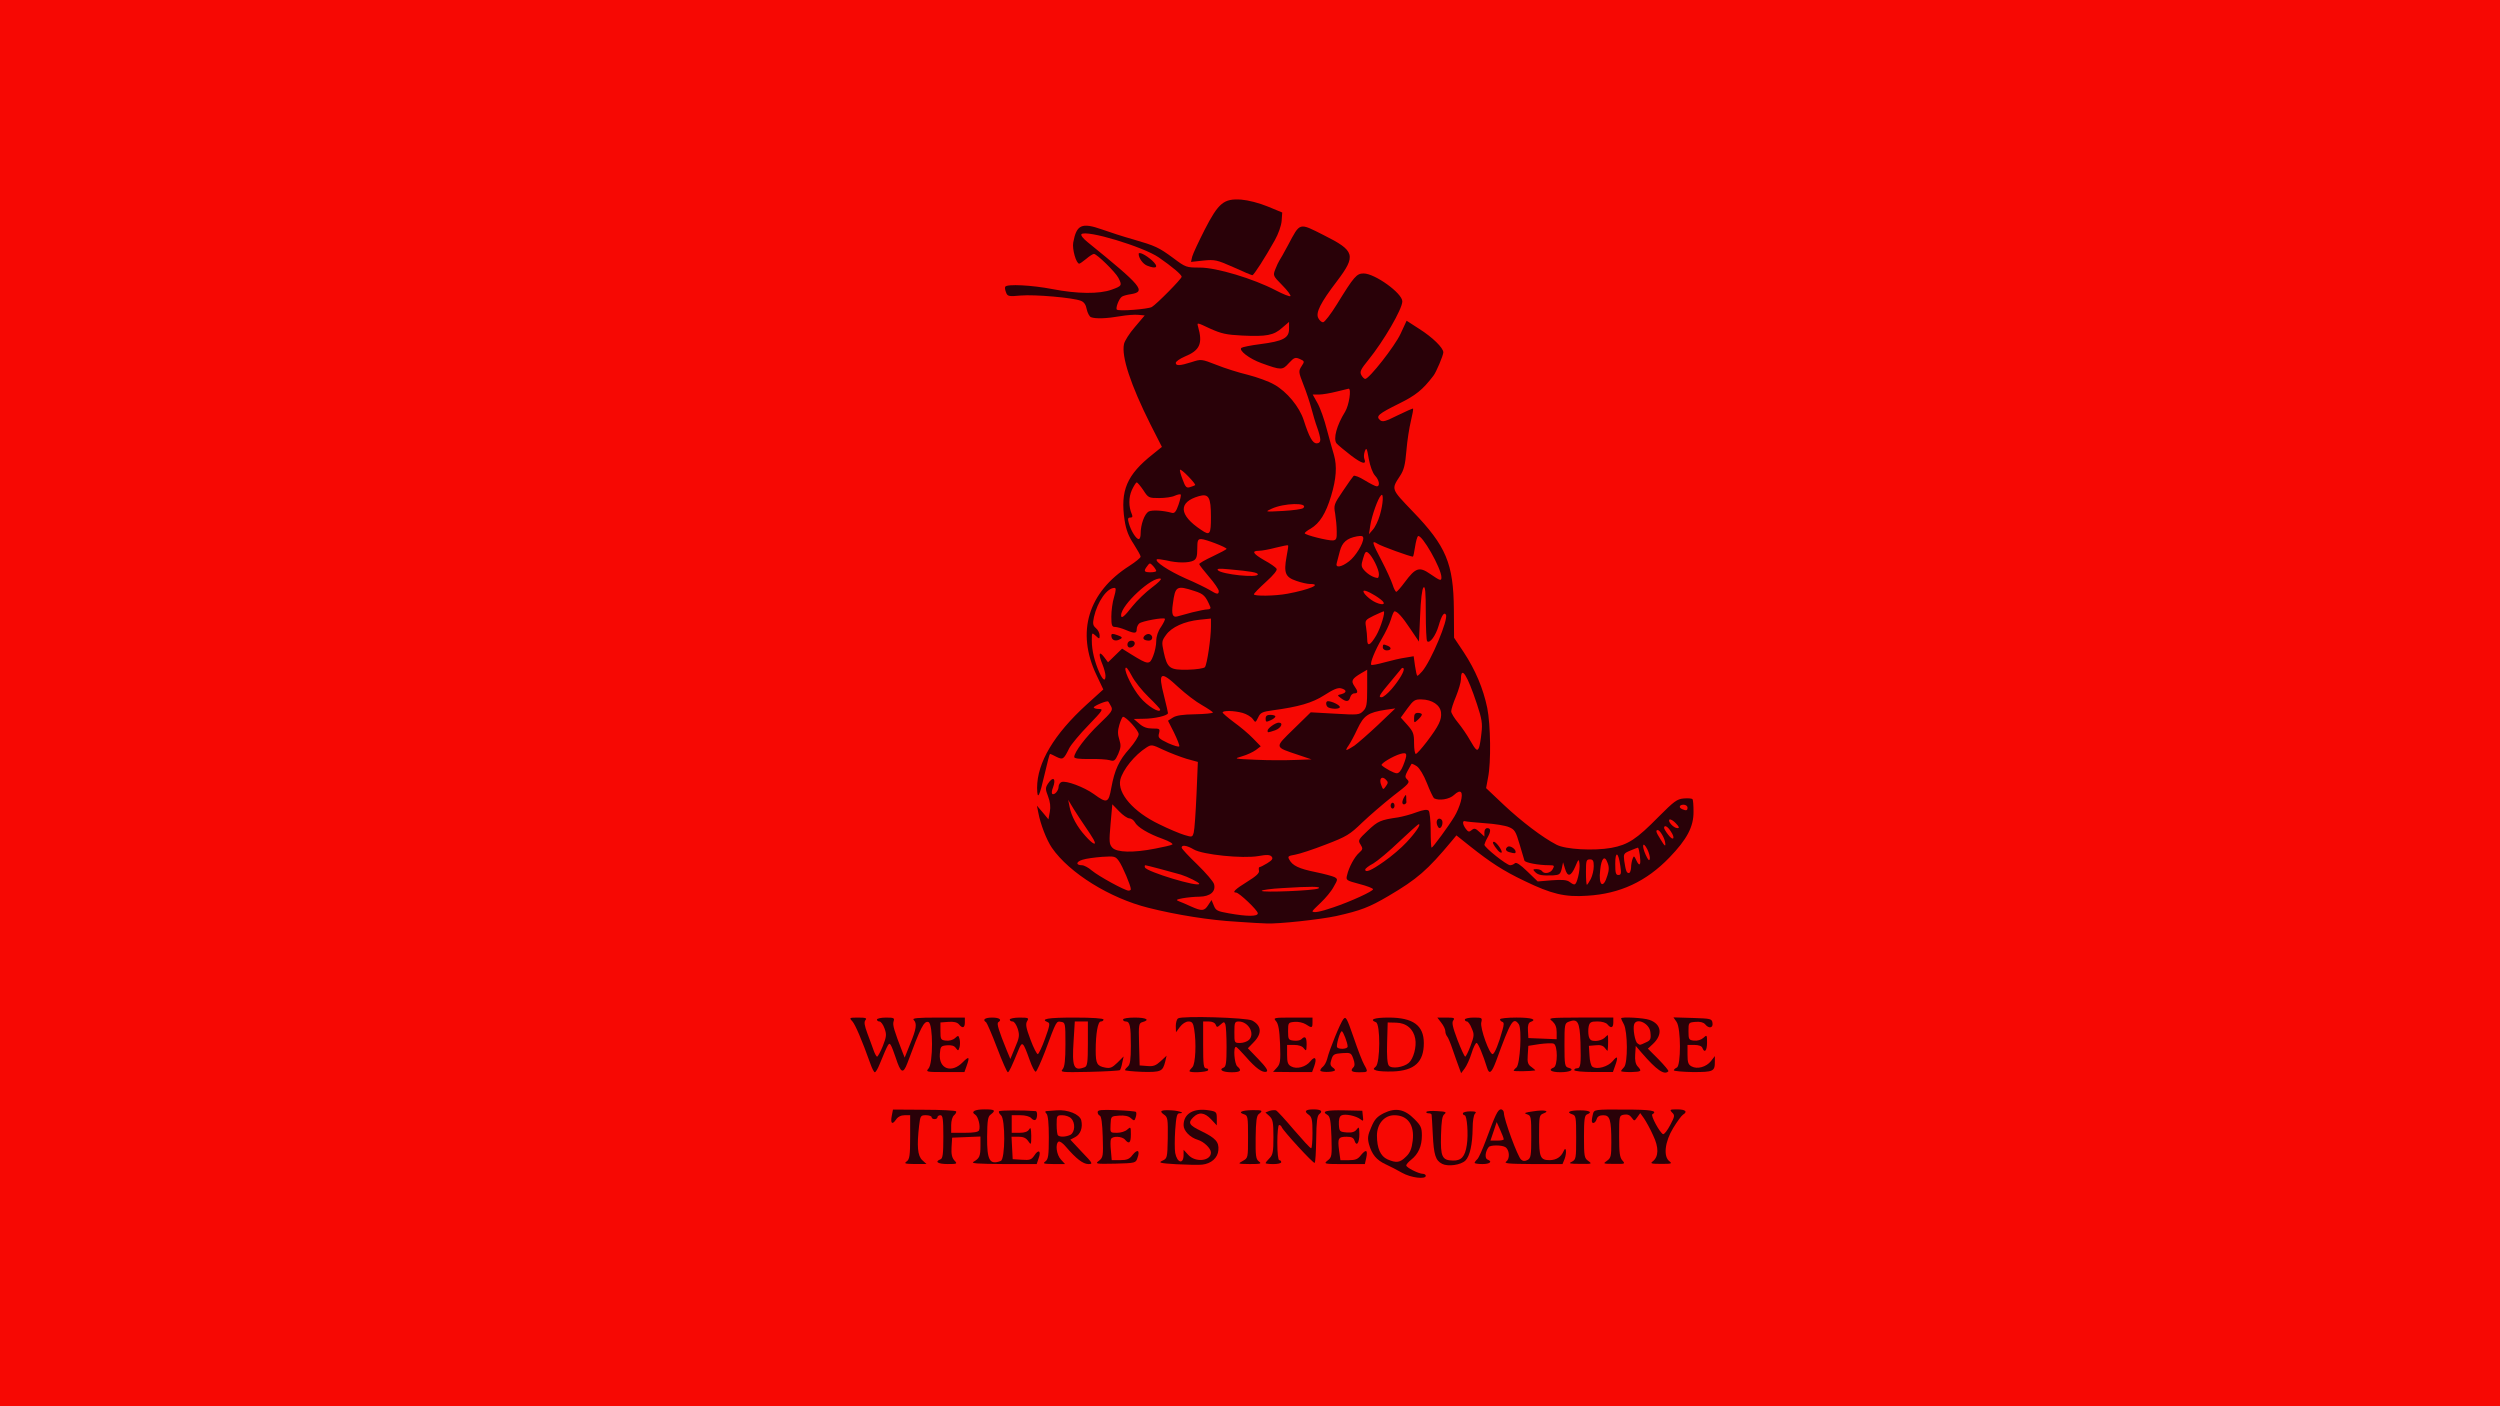 <?xml version="1.0" encoding="utf-8"?>
<!DOCTYPE svg PUBLIC "-//W3C//DTD SVG 1.0//EN" "http://www.w3.org/TR/2001/REC-SVG-20010904/DTD/svg10.dtd">
<svg version="1.0" xmlns="http://www.w3.org/2000/svg" width="3555px" height="2000px" viewBox="0 0 3555 2000" preserveAspectRatio="xMidYMid meet">
 <g fill="#f70803">
  <path d="M0 999.84 l0 -999.84 1777.50 0 1777.50 0 0 999.84 0 999.84 -1777.50 0 -1777.50 0 0 -999.84z m1849.16 301.06 c7.22 -1.11 8.89 -2.50 8.89 -8.33 0 -4.17 2.78 -9.44 6.39 -12.50 l6.11 -5 -13.89 -0.28 c-7.50 0 -26.11 0.83 -41.10 1.94 -25 1.67 -26.66 1.94 -22.77 6.39 2.22 2.50 4.17 7.78 4.17 11.66 0 3.61 0.83 7.78 1.94 8.61 1.67 1.94 31.66 0.28 50.27 -2.50z m-177.75 -31.94 c4.17 0 10 -1.11 13.05 -2.22 4.44 -1.94 3.06 -2.78 -6.67 -4.44 -6.94 -1.11 -22.50 -5.55 -34.72 -9.72 l-22.50 -7.78 -0.83 -11.39 c-0.83 -11.39 -0.83 -11.39 9.17 -11.39 5.28 0 19.44 2.78 31.38 5.83 34.16 9.44 33.61 9.44 22.22 -1.11 -5.83 -5.28 -10.55 -11.11 -10.55 -12.78 0 -1.94 -2.22 -2.78 -4.72 -1.94 -11.66 3.33 -38.88 7.22 -51.10 7.22 l-13.33 0 6.94 17.22 c3.61 9.44 6.67 22.22 6.67 28.61 l0 11.39 23.05 5.83 22.77 5.55 0.83 -9.44 c0.83 -7.78 1.94 -9.17 8.33 -9.44z m113.32 -7.50 c-1.11 -0.83 -3.06 -0.28 -5 1.67 -2.22 2.22 -2.22 4.17 0.83 7.78 3.61 4.44 3.89 4.44 4.72 -1.39 0.56 -3.61 0.28 -6.94 -0.56 -8.05z m220.52 -21.66 c20.83 -15.83 30.27 -26.11 24.16 -26.11 -3.61 0 -4.72 -2.78 -4.72 -12.78 l0 -12.78 -14.44 15.83 c-18.89 20.83 -50.55 43.05 -61.66 43.33 l-8.61 0.56 10.55 2.78 c8.61 2.50 10.28 4.17 10.28 10.83 l0 7.78 14.72 -8.89 c7.78 -4.72 21.39 -14.16 29.72 -20.55z m-147.20 12.50 c18.89 -0.28 16.11 -2.22 -9.44 -6.67 -14.72 -2.50 -26.66 -14.72 -26.66 -27.22 0 -9.17 0.56 -9.72 11.39 -11.39 6.11 -1.11 25.83 -7.50 43.60 -14.44 29.72 -11.39 34.16 -14.16 51.94 -31.38 10.83 -10.28 23.05 -21.66 27.50 -24.72 4.44 -3.33 6.39 -6.11 4.72 -6.11 -5.83 0 -8.89 -14.44 -6.94 -33.88 1.94 -18.61 1.94 -19.16 13.33 -25.83 6.11 -3.61 16.66 -7.50 23.33 -8.61 15 -2.22 15.28 -7.78 0.83 -24.16 l-10.55 -12.50 -16.39 16.66 c-22.77 23.05 -37.49 32.77 -49.44 32.77 -9.44 0 -10 -0.56 -10 -8.89 0 -5.55 3.33 -14.16 8.33 -21.39 10.55 -15.55 10.55 -19.72 0.28 -19.72 -4.17 0 -15.28 -0.83 -24.44 -1.67 l-16.94 -1.94 -18.33 17.50 c-10 9.72 -17.50 18.61 -16.66 19.72 0.56 1.39 8.89 4.44 17.77 6.94 16.11 4.44 16.66 5 16.66 13.61 l0 9.17 -26.11 1.11 c-14.16 0.56 -42.49 0.56 -62.49 0 l-36.38 -1.11 0 -9.17 c0 -8.33 0.83 -9.17 12.50 -12.50 6.94 -1.94 13.33 -4.44 13.89 -5.83 1.67 -2.22 -27.50 -27.77 -38.05 -33.33 -6.67 -3.61 -44.44 -4.44 -54.16 -1.39 l-6.39 1.94 5.55 10.83 c3.06 6.11 5.55 15 5.55 20.27 0 8.61 0.83 9.44 12.50 12.50 l12.50 3.33 0 32.49 c-0.28 18.05 -1.39 45.83 -2.78 61.93 -1.94 24.16 -1.67 29.72 1.67 32.22 7.50 5.83 57.21 9.72 79.99 6.11 24.44 -3.61 29.44 -1.39 29.44 13.61 0 7.78 -1.67 10.28 -9.72 15 -5.55 3.33 -9.72 8.05 -9.72 10.83 0 2.78 -1.67 5.83 -3.33 6.67 -1.94 1.11 6.94 1.11 20 0.28 13.05 -0.83 31.66 -1.39 41.66 -1.67z m74.99 -12.78 c-0.28 -6.67 -0.56 -7.22 -3.06 -2.78 -1.39 2.50 -1.94 6.11 -1.11 7.50 2.78 4.72 4.17 3.06 4.17 -4.72z m288.84 -20 l12.50 -2.22 -11.11 -2.22 c-13.33 -2.50 -23.61 -7.50 -39.44 -18.89 -6.67 -4.72 -12.50 -7.78 -13.61 -6.94 -0.83 0.83 0.28 7.78 2.50 15 3.61 12.22 5 13.89 13.33 15.28 13.05 2.50 21.39 2.50 35.83 0z m139.98 -2.78 c4.44 -4.72 4.44 -5.28 -1.11 -6.67 -4.44 -1.11 -5.55 0 -5.55 5.28 0 8.05 0.56 8.05 6.67 1.39z m-383.83 -25 l23.05 -21.94 -14.44 2.22 c-16.94 2.78 -21.94 5.28 -31.66 15.83 -9.17 9.44 -13.05 32.77 -4.72 28.33 2.50 -1.39 15 -12.50 27.77 -24.44z m-427.43 20 l18.61 -1.39 0 -18.89 c0 -10.28 0.83 -24.44 1.67 -31.66 1.67 -11.94 1.39 -12.78 -4.44 -12.78 -3.33 0 -11.94 -4.17 -19.16 -9.44 -10.28 -7.50 -27.50 -15.55 -32.49 -15.55 -0.56 0 -1.11 1.94 -1.11 4.17 0 2.78 2.78 4.17 8.33 4.17 4.72 0 8.33 0.83 8.33 2.22 0 1.11 8.05 14.44 18.05 29.72 13.05 19.72 18.05 30 18.05 36.66 0 8.89 -0.56 9.17 -10.83 9.17 -8.89 0 -12.22 -1.67 -20.55 -11.11 -13.33 -14.44 -21.39 -30.83 -23.33 -47.21 -1.94 -16.39 -9.17 -16.66 -9.17 -0.28 0 14.16 -2.78 22.50 -7.22 22.50 -5.83 0 1.94 17.22 14.72 32.77 7.78 9.72 11.11 11.66 15.83 10.28 3.06 -1.11 14.16 -2.50 24.72 -3.33z m586.58 -50.83 c-0.83 -1.39 -8.61 -9.44 -17.22 -17.22 l-15.28 -14.72 1.67 -16.66 c0.83 -9.17 2.50 -21.39 3.33 -26.94 l1.94 -10.55 -10.83 0 c-10.28 0 -11.39 -0.83 -20.55 -16.66 -5.28 -9.17 -12.22 -19.44 -15.55 -22.50 l-6.11 -5.83 -4.17 8.05 c-2.50 4.44 -10 15.55 -16.94 25 l-12.78 16.94 5.28 9.44 c2.78 5 7.50 15.28 10.28 22.50 5.83 16.11 10.28 18.61 18.89 10.55 5 -4.72 9.17 -6.11 17.22 -5.28 10 0.83 10.83 1.67 11.66 9.72 0.56 5 -0.28 13.61 -1.94 19.16 -1.67 5.83 -2.22 11.11 -1.39 11.94 0.56 0.83 10.83 2.22 22.77 3.33 11.66 0.83 23.61 1.94 26.38 1.94 2.78 0.28 4.17 -0.56 3.33 -2.22z m-555.19 -104.15 c-0.83 -3.06 -1.67 -10.55 -1.67 -16.66 l0 -11.11 -18.89 19.44 -18.61 19.44 16.66 1.39 c18.33 1.67 25 -2.22 22.50 -12.50z m56.66 -9.72 c0 -1.39 -2.50 -2.78 -5.55 -2.78 -3.06 0 -5.55 1.39 -5.55 2.78 0 1.67 2.50 2.78 5.55 2.78 3.06 0 5.55 -1.11 5.55 -2.78z m-23.05 -44.44 c-13.05 -14.16 -21.94 -31.66 -23.89 -46.38 -1.39 -10 -2.22 -11.11 -6.11 -8.33 -6.11 4.44 -10 40.83 -4.44 40.83 3.89 0 10.28 11.11 10.28 18.05 0 3.61 7.22 5.55 26.11 6.39 l7.78 0.56 -9.72 -11.11z m195.52 -2.50 c30.55 -3.61 47.21 -8.89 65.27 -20.83 10.83 -7.22 18.05 -10 26.11 -10 9.17 0 11.11 -0.83 11.11 -5.55 0 -5.28 17.50 -19.44 23.89 -19.44 1.94 0 3.89 -4.44 4.44 -9.72 0.56 -6.11 0 -9.72 -2.22 -9.72 -1.67 0 -3.89 -6.94 -5 -16.94 -3.06 -30.27 -2.50 -34.72 5.55 -38.05 l6.94 -3.33 -8.33 -7.22 c-6.94 -5.83 -8.61 -9.44 -8.61 -18.05 0 -10.28 0.56 -10.83 9.17 -11.11 4.72 0 6.94 -0.83 4.72 -1.67 -6.39 -2.50 -16.66 -12.50 -16.66 -16.66 0 -4.17 -4.44 -4.72 -6.94 -0.83 -0.83 1.67 -7.78 2.78 -15.55 2.78 -13.61 0 -13.61 0 -13.61 -9.17 0 -4.72 1.11 -13.05 2.50 -18.05 2.22 -7.50 1.94 -8.89 -1.94 -8.89 -2.50 0 -13.89 -1.94 -24.72 -4.72 l-20.27 -4.72 0 -9.72 c0 -8.33 1.67 -11.11 9.72 -16.11 13.33 -8.61 21.66 -23.33 29.16 -49.99 6.11 -21.11 6.11 -23.61 2.50 -37.49 l-3.89 -14.72 -13.05 -0.83 c-14.16 -0.83 -16.11 -3.06 -25.83 -33.61 -6.11 -18.89 -23.89 -40.55 -41.94 -50.55 -7.50 -4.44 -24.44 -10.55 -37.49 -13.89 -12.78 -3.06 -31.38 -8.89 -41.10 -12.78 -15.28 -6.11 -19.16 -6.67 -26.66 -3.89 -4.72 1.67 -14.44 3.06 -21.66 3.06 l-13.05 0 0 -11.94 c0 -11.11 0.83 -12.22 9.44 -15.28 5.28 -1.94 12.78 -6.11 16.66 -9.17 6.67 -5.28 6.94 -6.67 5.28 -23.33 l-1.67 -18.05 8.33 0 c4.72 0 16.66 3.89 26.66 8.61 19.44 8.89 48.33 13.05 66.93 9.72 5.55 -1.11 14.44 -5.55 19.44 -10 6.11 -5.55 12.50 -8.33 18.05 -8.33 l8.61 0 0 18.05 c0 16.94 -0.56 18.05 -8.05 21.94 -4.44 2.50 -16.39 5.55 -26.94 7.22 -10.55 1.67 -19.44 3.33 -20 3.89 -0.28 0.56 6.94 3.89 16.39 7.22 l17.22 6.39 5.28 -7.22 c4.44 -6.11 7.78 -7.50 16.39 -7.50 16.11 0 21.94 3.89 21.94 14.72 0 5 -1.11 10.28 -2.78 11.94 -4.17 4.17 5.28 26.11 10.83 26.11 2.50 0 11.94 -1.94 20.55 -4.17 8.89 -2.22 20.55 -4.17 25.55 -4.17 l9.72 0 0 19.44 c0 15.55 -1.39 21.66 -6.39 30 -9.17 14.72 -13.05 25 -11.66 28.88 0.83 1.94 5.83 6.39 11.39 10 9.72 6.39 10 6.39 11.39 0.83 1.11 -4.44 3.61 -5.83 10.55 -5.83 8.89 0 9.17 0.28 12.22 17.22 1.67 9.72 5.28 19.44 8.61 23.05 3.61 3.61 5.55 10 5.83 16.94 l0.28 10.83 3.06 -8.33 c1.94 -4.72 6.39 -13.33 10 -19.44 5.28 -8.33 7.22 -16.11 8.89 -36.11 0.83 -14.16 2.78 -27.22 3.61 -28.88 2.78 -4.17 -1.11 -3.61 -9.44 1.11 -8.61 5 -28.33 5.28 -32.77 0.83 -1.94 -1.94 -3.33 -7.50 -3.33 -12.22 0 -10.55 4.44 -14.16 36.38 -29.72 13.89 -6.67 24.72 -14.44 31.38 -21.94 14.72 -16.94 14.72 -17.22 19.72 -28.88 4.17 -10 4.17 -10.55 -1.94 -17.22 -6.67 -7.22 -25.55 -20 -29.44 -20 -1.39 0 -5 5.83 -8.33 13.33 -3.33 7.22 -14.72 23.33 -25.55 36.11 -18.33 21.39 -20.27 22.77 -30.55 22.77 -12.22 0 -16.66 -5 -16.66 -19.16 0 -6.11 3.89 -13.33 13.05 -24.72 15.28 -18.61 27.77 -37.77 38.05 -58.60 l7.78 -14.72 -8.05 -8.33 c-11.94 -12.50 -34.72 -24.72 -38.88 -21.11 -2.22 1.67 -12.50 17.22 -23.33 34.44 l-19.72 31.66 -12.22 0 c-13.61 0 -17.77 -4.72 -17.77 -19.72 0 -12.50 7.78 -27.50 28.88 -55.27 14.16 -18.61 17.22 -24.44 15.28 -28.33 -3.33 -6.39 -52.49 -31.11 -55.27 -28.05 -1.11 1.11 -6.94 11.11 -12.50 21.66 -5.83 10.83 -11.66 20.55 -12.78 21.94 -4.72 5.28 -2.50 11.66 7.22 21.11 7.78 7.50 9.72 11.66 9.72 20 0 10.28 -0.28 10.55 -10.55 10.55 -6.67 0 -17.22 -3.61 -28.61 -9.72 -26.11 -13.89 -83.88 -31.94 -101.65 -31.94 -14.16 0 -14.72 0.28 -14.72 7.78 0 5.83 -4.72 12.50 -20 27.77 -11.11 11.11 -23.05 20.83 -26.38 21.66 -3.61 1.11 -6.39 3.89 -6.39 6.39 0 2.50 -6.39 12.22 -14.16 21.11 -13.61 16.11 -14.16 17.22 -12.78 30.55 1.67 17.22 13.89 48.05 35.55 90.82 8.89 18.05 16.39 36.38 16.39 40.83 0 6.11 -3.06 10.28 -13.05 18.33 -16.39 13.05 -26.94 23.61 -23.61 23.61 1.39 0 5.83 5 10 11.11 8.05 12.22 12.78 13.33 29.72 7.50 8.33 -2.78 9.72 -4.44 7.78 -8.89 -1.11 -3.06 -2.22 -10.83 -2.22 -17.22 -0.28 -11.66 0 -11.94 8.61 -11.94 11.94 0 30 17.22 30 28.33 0 6.39 1.11 7.78 6.67 7.78 13.05 0 15.55 6.11 15.55 37.77 l0 29.16 11.11 4.72 c10 4.17 11.11 5.55 11.11 15 0 9.17 -0.83 10.55 -10.28 13.61 l-10.55 3.61 13.89 1.94 c7.78 1.11 19.44 2.22 26.38 2.22 9.72 0 11.39 -0.56 7.78 -2.78 -3.33 -1.94 -5 -6.11 -5 -13.61 0 -10.28 0.56 -11.11 7.78 -11.11 4.17 0 14.44 -1.94 22.77 -4.17 8.33 -2.22 20 -4.17 25.83 -4.17 9.72 0 10.28 0.56 10.28 9.17 0 4.72 -1.39 13.61 -2.50 19.72 -1.39 5.83 -1.94 12.22 -1.11 14.44 1.39 4.17 23.61 12.22 33.33 12.22 5.55 0 6.39 1.39 6.39 10.55 0 10 -0.56 10.55 -11.66 13.89 -21.94 6.11 -41.66 8.89 -66.38 8.89 l-24.72 0 0 -10.55 c0 -5.83 1.39 -11.94 3.33 -13.89 2.50 -2.50 1.39 -3.33 -5.28 -3.33 -4.44 0 -13.89 -0.83 -20.55 -1.67 l-12.22 -1.67 0.83 14.16 c1.11 12.78 0.56 14.16 -4.72 14.16 -5.55 0 -5.83 1.39 -5.83 28.88 0 32.22 -4.44 70.54 -8.89 76.10 -1.94 1.94 -10.55 3.33 -24.16 3.33 l-21.11 0 11.11 10.83 c6.11 6.11 18.61 15.55 27.50 20.83 14.16 8.61 19.16 10 34.72 10.28 10 0.28 21.39 1.11 25.27 2.22 3.89 1.11 8.33 1.11 10 0 1.39 -1.39 13.33 -3.61 26.38 -5z m186.36 -7.22 c4.72 -6.11 7.50 -6.94 24.16 -6.94 10.28 0 19.72 1.11 21.39 2.50 1.39 1.39 5.28 3.33 8.61 4.17 5.28 1.67 6.67 0 11.66 -13.61 3.33 -8.61 5.83 -18.61 5.83 -22.50 0 -4.44 1.94 -7.50 5.55 -8.89 5.28 -1.94 5.28 -2.50 -1.67 -12.78 -4.17 -5.83 -8.89 -13.89 -10.83 -17.50 -3.33 -6.11 -3.89 -5.55 -14.72 16.39 -15 30.27 -19.72 35.55 -32.22 35.55 -5.55 0 -10 -1.39 -10 -3.06 0 -1.94 -3.33 1.67 -7.22 7.50 -3.89 5.83 -10.55 14.16 -14.44 18.61 l-7.22 7.50 7.78 0 c5 0 9.72 -2.50 13.33 -6.94z m-355.50 -23.61 c-0.83 -10.83 0 -14.16 3.33 -15.55 2.50 -0.83 4.44 -3.89 4.44 -6.39 -0.28 -3.89 -0.83 -3.61 -4.17 0.83 -3.33 4.44 -6.11 5 -16.66 3.61 -12.50 -1.94 -12.50 -1.67 -9.44 4.44 4.44 8.33 19.16 26.94 21.39 26.94 1.11 0 1.39 -6.11 1.11 -13.89z m334.67 -18.61 c-0.28 -0.28 -5.83 1.11 -12.50 2.78 -11.39 3.06 -11.66 3.33 -11.66 15.28 l0 12.22 12.22 -14.72 c6.94 -8.33 12.22 -15.28 11.94 -15.55z m73.60 -86.38 c8.33 -1.11 9.72 -4.72 8.33 -20.55 -1.11 -10.28 -1.39 -10.55 -11.94 -10.55 l-10.83 0 0.28 25.83 c0 23.33 0.28 24.72 3.33 15.83 2.50 -7.50 5 -10 10.83 -10.55z m-37.77 -22.22 c1.11 -11.66 2.78 -15.28 7.50 -17.22 4.72 -1.94 5 -2.50 1.39 -2.50 -2.78 -0.28 -9.44 5.83 -15.28 13.61 -8.89 11.66 -11.66 13.89 -19.44 13.89 -7.22 0 -9.17 1.11 -9.17 5.55 0 4.44 1.94 5.55 8.33 5.55 8.33 0 21.66 10.28 22.77 17.77 0.28 1.67 0.83 -2.50 1.39 -9.44 0.28 -6.94 1.67 -19.16 2.50 -27.22z m-368 28.33 l13.05 -1.67 1.94 -16.94 c0.83 -9.44 3.06 -19.16 4.44 -21.94 1.67 -3.33 1.67 -5 -0.28 -5 -1.39 0 -2.78 1.94 -2.78 3.89 0 2.22 -4.72 7.50 -10.28 11.66 -14.72 10.55 -28.61 23.89 -31.94 29.72 -2.50 4.72 -1.94 5 5.28 3.61 4.17 -0.83 13.61 -2.22 20.55 -3.33z m-24.72 -53.05 c-1.11 -5.28 -1.94 -5.83 -7.22 -3.06 -11.39 5.83 -15.55 11.39 -15.55 21.11 l0 9.72 11.94 -10.83 c8.61 -7.78 11.39 -12.50 10.83 -16.94z m350.78 18.89 c-1.11 -4.17 -4.17 -5.83 -10 -5.83 -5 0 -7.78 1.11 -6.67 2.78 0.83 1.67 3.33 2.78 5.28 2.78 2.22 0 5.28 1.94 7.22 4.17 4.44 5.55 6.67 3.61 4.17 -3.89z m-334.67 -47.49 c0 -3.61 15.55 -3.61 33.05 0.28 20 4.17 25.27 0.56 25.27 -16.39 0 -11.66 -1.39 -14.44 -10.28 -23.33 -9.17 -8.61 -13.05 -10.55 -27.77 -12.22 -15.28 -1.67 -17.22 -1.11 -20 3.89 -6.39 12.22 -8.61 50.55 -2.78 50.55 1.39 0 2.50 -1.11 2.50 -2.78z m368.28 -22.50 c1.11 -7.22 3.61 -11.94 6.94 -13.05 4.17 -1.67 1.67 -5.28 -15.83 -23.05 l-20.55 -21.11 0 9.44 c0 5 -2.50 16.94 -5.83 26.38 -3.61 11.11 -4.72 17.77 -2.78 19.72 2.50 2.50 29.72 12.78 34.16 13.05 1.11 0 3.06 -5 3.89 -11.39z m-76.10 -12.50 c9.44 -1.67 10 -2.50 11.94 -14.44 1.11 -6.94 4.17 -18.33 6.67 -25.27 l5 -12.50 -10 -5 c-5.28 -2.78 -10.55 -5 -11.66 -5 -1.11 0 -6.39 6.67 -11.94 15 -10 14.16 -10.28 15.28 -8.33 31.94 1.11 9.44 3.06 16.94 5 16.94 1.67 0 7.50 -0.83 13.33 -1.67z m-350.22 -319.67 l1.67 -9.17 -13.61 0 c-13.89 0 -13.89 0 -11.94 7.50 2.22 9.44 6.11 12.22 15.28 11.39 5.28 -0.56 7.22 -3.06 8.61 -9.72z m218.58 -86.93 c9.44 -16.11 17.22 -31.11 17.22 -33.33 0 -4.44 -32.49 -18.89 -48.60 -21.39 -14.72 -2.22 -25.83 8.33 -42.49 40.27 l-14.44 28.33 15.83 0 c11.66 0.28 20.55 2.50 32.77 8.33 9.17 4.17 18.05 7.50 19.44 7.22 1.67 -0.28 10.55 -13.61 20.27 -29.44z"/>
  <path d="M1791.39 726.55 c0 -8.89 0.83 -9.44 15 -13.89 9.72 -3.06 21.66 -4.44 35.27 -3.89 l20.55 0.83 0 11.11 c0 10.55 -0.28 11.11 -11.11 13.05 -6.11 1.11 -21.94 1.94 -35.27 1.94 l-24.44 0.28 0 -9.44z"/>
 </g>
 <g fill="#290108">
  <path d="M1993.86 1667.79 c-6.67 -3.89 -17.50 -9.44 -23.61 -12.22 -13.05 -6.11 -19.44 -13.89 -23.61 -28.61 -2.22 -8.61 -1.67 -12.78 3.33 -24.16 4.72 -11.39 8.33 -15 18.05 -20 16.66 -8.05 29.44 -5.55 43.33 8.61 9.17 9.17 10.55 12.22 10.55 23.33 0 15 -5 26.38 -15.28 34.44 -3.89 3.06 -6.94 6.67 -6.94 8.05 0 3.06 17.77 11.94 23.61 11.94 2.22 0 4.17 1.39 4.17 2.78 0 5.55 -21.39 2.78 -33.61 -4.17z m5.55 -23.05 c5.83 -5.55 8.05 -11.39 9.44 -22.50 2.78 -22.77 -7.22 -36.38 -26.11 -36.38 -14.16 0 -24.72 12.22 -24.72 28.88 0 18.05 5 29.44 15 33.88 12.78 5.55 17.77 4.72 26.38 -3.89z"/>
  <path d="M1673.35 1655.57 c-23.89 -1.39 -26.66 -2.22 -20.55 -5 6.94 -3.06 7.22 -3.89 7.78 -32.22 0.28 -26.94 0 -29.72 -5.28 -33.33 -7.50 -5.28 -4.44 -6.94 10.55 -6.11 11.11 0.56 20.55 4.17 11.11 4.17 -3.33 0 -4.44 5 -5.83 23.89 -0.83 13.05 -0.83 27.77 0 32.49 2.78 14.44 11.94 16.66 11.94 2.78 l0 -7.22 6.94 7.50 c10 10.83 31.94 8.61 31.94 -3.61 0 -5.83 -10 -15.55 -18.61 -18.05 -11.11 -3.33 -20.27 -12.78 -20.27 -20.83 0 -16.39 14.16 -24.72 36.11 -21.11 10.55 1.67 11.11 2.50 11.11 11.66 l0 9.72 -8.05 -8.61 c-9.44 -10 -17.50 -10.83 -25.55 -2.78 -7.78 7.78 -5.83 11.11 11.39 19.44 20.55 10 25.55 15.55 24.44 27.22 -0.83 10.83 -10 19.16 -23.05 20.55 -4.44 0.56 -20.83 0.28 -36.11 -0.56z"/>
  <path d="M2050.79 1655.02 c-9.44 -4.72 -11.94 -12.78 -13.33 -41.38 -0.83 -14.44 -1.39 -27.22 -1.67 -28.33 0 -1.39 -1.94 -2.22 -4.44 -2.22 -2.22 0 -3.61 -0.83 -3.06 -1.94 0.83 -1.39 7.78 -1.67 15.83 -1.11 11.39 0.56 13.33 1.39 10 4.17 -3.33 2.22 -4.44 9.72 -5 30 -0.83 30.55 1.39 35.83 16.94 36.11 11.94 0.28 17.22 -5.55 19.72 -21.94 2.50 -15.28 0.28 -42.49 -3.06 -42.49 -1.39 0 -2.50 -1.11 -2.50 -2.78 0 -1.39 4.72 -2.78 10.28 -2.78 8.05 0 9.44 0.83 6.94 3.33 -1.94 1.94 -3.33 10.83 -3.33 20.27 -0.28 23.33 -3.89 39.99 -10.28 46.38 -6.67 6.39 -24.72 8.89 -33.05 4.72z"/>
  <path d="M1289.52 1651.41 c3.89 -3.06 4.72 -8.33 4.72 -34.72 l0 -30.83 -8.05 0 c-5 0 -9.44 2.22 -12.22 6.39 -5.28 7.78 -8.05 5.28 -5.83 -5.83 l1.67 -8.61 44.16 0.28 c24.44 0 44.72 1.11 45.55 2.22 0.83 1.11 -0.56 3.61 -2.78 5.55 -2.50 1.94 -4.17 8.05 -4.17 14.16 l0 10.83 19.16 0 c13.33 0 19.44 -1.11 20.55 -3.61 2.22 -5.83 -1.39 -19.72 -5.55 -22.22 -6.67 -4.17 -0.83 -7.50 13.33 -7.50 14.72 0 16.39 1.39 8.89 7.22 -4.17 2.78 -5 8.05 -5.28 31.66 -0.28 33.61 3.61 40.55 19.44 34.44 6.39 -2.50 6.67 -59.71 0.28 -64.99 -2.22 -1.94 -3.61 -4.44 -2.78 -5.55 1.11 -1.67 35.27 -1.67 52.21 -0.28 2.78 0.28 2.50 10.83 -0.56 12.50 -1.39 0.83 -3.89 -0.28 -5.83 -2.50 -2.22 -2.50 -8.33 -4.17 -15.55 -4.17 l-12.22 0 0 12.50 0 12.50 11.11 0 c7.50 0 11.66 -1.67 13.61 -4.72 2.22 -3.89 2.78 -1.94 3.06 8.89 0 13.33 -0.28 13.61 -4.44 7.50 -3.06 -4.44 -6.94 -6.11 -13.89 -6.11 l-9.72 0 0.83 16.11 0.83 15.83 13.05 0.83 c11.39 0.83 13.61 0 17.77 -6.11 5.83 -9.17 10 -6.67 6.11 3.89 l-2.78 8.33 -47.49 0 c-37.22 -0.28 -46.66 -0.83 -42.22 -3.33 8.33 -4.72 9.72 -7.78 9.72 -22.50 l0 -13.33 -20 0.83 -20.27 0.83 -0.83 13.61 c-0.56 9.72 0.56 14.72 3.89 18.61 4.72 5 4.44 5.28 -9.44 5.28 -13.89 0 -18.89 -3.33 -10.28 -6.67 3.33 -1.11 4.17 -7.50 4.17 -32.22 0 -25.27 -0.83 -30.55 -4.17 -30.55 -2.22 0 -4.17 1.39 -4.17 2.78 0 1.67 -1.94 2.78 -4.17 2.78 -2.22 0 -4.17 -1.11 -4.17 -2.78 0 -1.39 -3.61 -2.78 -8.05 -2.78 -7.50 0 -8.05 0.83 -9.72 14.72 -3.33 28.88 -2.22 43.05 4.44 49.16 l6.11 5.55 -16.66 0 c-14.16 -0.28 -15.83 -0.56 -11.39 -3.89z"/>
  <path d="M1486.71 1651.41 c3.89 -3.06 4.72 -8.33 4.72 -34.16 0 -19.72 -1.11 -31.38 -3.33 -33.61 -1.94 -1.94 -2.22 -3.33 -0.56 -3.61 1.39 0 8.05 -0.56 14.72 -1.11 16.11 -1.39 33.05 5.55 35.27 14.16 2.50 10.28 -1.11 20 -8.61 23.89 l-6.94 3.61 16.39 17.50 c15.83 16.39 16.11 17.22 9.17 17.22 -7.50 0 -17.50 -7.78 -31.94 -24.72 -4.17 -5 -8.61 -8.05 -10.28 -7.22 -5 3.06 -3.06 18.89 3.33 25.55 l5.83 6.39 -16.39 0 c-14.16 -0.28 -15.83 -0.56 -11.39 -3.89z m35.55 -37.77 c6.39 -3.61 7.22 -17.22 0.83 -23.33 -2.22 -2.50 -8.05 -4.44 -12.50 -4.44 -7.78 0 -8.05 0.56 -8.05 13.33 0 7.50 0.83 14.44 1.94 15.28 2.78 2.78 11.66 2.22 17.77 -0.83z"/>
  <path d="M1562.81 1650.58 c5.83 -4.72 6.11 -6.67 5.28 -34.16 -0.56 -18.33 -1.94 -29.16 -4.17 -30 -1.67 -0.56 -3.06 -2.78 -3.06 -5 0 -3.06 5 -3.61 26.38 -2.78 14.72 0.56 27.22 1.67 28.05 2.50 0.83 0.83 0.83 4.17 -0.28 7.50 -1.67 5.55 -2.22 5.55 -6.94 1.39 -3.33 -3.06 -8.89 -4.17 -16.66 -3.61 -11.66 0.83 -11.66 0.83 -12.22 12.78 -0.56 11.66 -0.56 11.66 9.17 11.66 5.28 0 11.94 -1.94 14.72 -4.72 4.72 -4.17 5 -3.89 5 6.94 0 12.22 -2.50 14.44 -8.33 7.50 -4.17 -5 -18.33 -5.55 -20 -0.56 -0.83 1.67 -0.83 9.17 0 16.66 l1.11 13.05 11.94 0 c9.72 0 13.33 -1.39 17.77 -7.50 6.94 -8.61 10.83 -6.67 6.94 4.17 -2.50 7.50 -2.78 7.50 -31.66 8.33 -28.33 0.56 -28.88 0.28 -23.05 -4.17z"/>
  <path d="M1767.22 1650.85 c7.50 -4.17 7.50 -4.17 7.50 -34.44 0 -28.05 -0.28 -30.27 -5.83 -31.94 -8.89 -2.78 -3.61 -5.55 11.66 -5.83 14.44 -0.28 16.11 0.56 9.44 5.55 -3.06 2.22 -4.17 10.28 -4.44 33.33 -0.28 26.38 0.28 30.83 4.72 34.16 4.17 3.06 2.50 3.61 -13.05 3.61 -17.22 -0.28 -17.50 -0.28 -10 -4.44z"/>
  <path d="M1799.72 1653.91 c0 -0.83 2.50 -3.89 5.55 -6.94 4.72 -4.72 5.55 -9.17 5.55 -30 0 -21.39 -0.83 -25.27 -5.83 -30 l-5.55 -5 5.55 -2.22 c3.33 -1.11 7.50 -1.39 9.44 -0.83 1.94 0.83 13.33 13.33 25.55 27.77 12.22 14.16 23.05 26.11 24.44 26.11 1.11 0.28 1.94 -9.72 1.94 -21.66 0 -18.89 -0.83 -22.77 -5.55 -26.11 -6.94 -4.72 -4.44 -7.50 6.94 -7.50 10.55 0 13.89 2.50 8.33 6.67 -3.06 2.22 -4.17 10.55 -4.44 35.83 -0.28 17.77 -1.11 33.05 -2.22 33.61 -1.94 1.11 -45.27 -46.10 -46.94 -51.10 -0.56 -1.67 -2.22 -2.78 -3.61 -2.78 -1.39 0 -2.50 11.39 -2.50 25 0 14.72 1.11 25 2.78 25 1.67 0 2.78 1.39 2.78 2.78 0 1.67 -5 2.78 -11.11 2.78 -6.11 0 -11.11 -0.56 -11.11 -1.39z"/>
  <path d="M1887.76 1650.30 c6.11 -4.44 6.39 -6.39 5.55 -33.61 -0.83 -23.33 -1.94 -29.16 -5.83 -31.38 -8.89 -5 -1.39 -6.94 23.89 -6.39 l25.83 0.56 0.83 8.05 c0.83 6.67 0.56 7.22 -3.33 4.17 -6.11 -5 -22.22 -8.33 -27.22 -5.55 -2.78 1.39 -3.89 5.83 -3.61 12.78 0.56 10 1.11 10.55 11.11 11.39 7.22 0.56 11.39 -0.56 14.16 -4.17 3.33 -4.44 3.61 -3.89 3.89 6.67 0 12.78 -4.17 18.05 -6.94 9.17 -1.39 -4.17 -4.17 -5.55 -11.11 -5.55 -11.94 0 -13.05 2.22 -10.83 19.44 l1.94 13.89 11.94 0 c9.44 0 13.05 -1.39 17.50 -7.50 7.22 -8.61 9.72 -6.94 7.22 4.44 l-1.94 8.61 -29.44 0 c-28.61 0 -29.44 -0.28 -23.61 -5z"/>
  <path d="M2096.89 1653.63 c0 -0.83 1.67 -3.33 3.89 -5.28 2.22 -2.22 7.50 -14.44 12.22 -26.94 13.33 -36.11 16.94 -43.88 21.39 -43.88 2.22 0 4.17 2.50 4.17 5.28 0 8.89 19.72 62.49 24.44 66.10 2.78 2.50 5.55 2.50 9.17 0.56 4.72 -2.50 5.28 -6.39 5.28 -32.77 0 -28.88 -0.28 -30.27 -6.11 -32.22 -5 -1.67 -3.06 -2.50 8.89 -4.17 16.11 -2.50 24.44 -0.56 14.44 3.06 -5.83 2.22 -6.11 4.17 -6.11 31.11 0 31.38 1.67 35.27 15.28 35.27 9.44 -0.28 15.83 -4.44 19.44 -12.50 3.61 -8.61 5 1.39 1.67 10.55 l-3.06 7.50 -42.22 0 c-36.38 -0.28 -41.66 -0.83 -37.49 -3.89 5.28 -4.17 4.17 -16.66 -1.67 -20.27 -5.28 -3.06 -21.11 -3.06 -23.61 0 -5 6.39 -5.83 16.11 -1.67 17.77 7.50 2.78 3.61 6.39 -7.22 6.39 -6.11 0 -11.11 -0.83 -11.11 -1.67z m41.38 -33.61 c0 -1.39 -2.22 -7.22 -5 -13.33 l-5 -11.11 -4.44 13.33 -4.44 13.05 9.72 0 c5.28 0 9.44 -0.83 9.17 -1.94z"/>
  <path d="M2235.21 1651.96 c5.83 -3.06 6.11 -4.72 6.11 -34.44 0 -29.16 -0.28 -31.38 -5.83 -33.05 -8.89 -3.06 -3.33 -5.55 11.66 -5.55 13.33 0 17.77 2.78 9.44 5.83 -3.33 1.39 -4.17 7.50 -4.17 31.94 0 27.77 0.56 30.27 6.11 34.16 5.83 4.17 5.28 4.44 -11.66 4.17 -15 0 -16.94 -0.56 -11.66 -3.06z"/>
  <path d="M2285.20 1650.58 c5.55 -3.89 6.11 -6.67 6.11 -25.83 0 -32.49 -1.94 -38.88 -11.39 -38.88 -5.28 0 -8.33 1.67 -9.44 5.55 -1.94 6.11 -6.94 7.50 -6.94 2.22 0 -1.94 0.83 -6.39 1.67 -9.72 1.67 -6.11 2.50 -6.39 44.44 -6.11 38.33 0 48.33 1.67 39.99 6.67 -2.78 1.67 10.83 26.66 15.28 28.33 1.67 0.28 6.11 -5.28 10 -12.78 6.67 -12.50 6.94 -14.16 2.78 -18.05 -3.89 -4.17 -3.06 -4.44 7.50 -4.44 11.66 0 15 3.33 8.05 7.50 -1.94 1.11 -8.33 9.72 -13.89 18.89 -11.94 19.44 -14.44 40.83 -5.28 47.49 4.17 3.33 2.50 3.61 -11.94 3.61 -13.89 0 -15.83 -0.56 -12.22 -3.33 8.89 -6.67 9.17 -20 0.83 -37.22 -3.89 -8.89 -10 -19.72 -12.78 -23.89 l-5.55 -7.78 -4.17 5.83 c-4.17 5.83 -4.17 5.83 -8.05 0.56 -2.50 -3.61 -5.83 -5 -10.83 -4.17 -6.94 1.39 -6.94 1.67 -6.94 30.83 0 23.33 0.83 30.27 4.72 34.44 4.17 4.72 3.89 5 -11.94 4.72 -15.83 0 -16.11 -0.28 -10 -4.44z"/>
  <path d="M1237.86 1513.10 c-12.50 -34.99 -21.66 -56.10 -25.83 -60.82 -4.72 -5 -4.44 -5.28 8.61 -5.28 10.55 0 12.50 0.83 10 3.61 -2.22 2.78 -1.39 7.50 2.78 18.89 3.06 8.33 7.22 19.16 8.89 24.16 1.67 4.72 3.89 8.89 5 8.89 0.83 0 4.72 -6.67 8.05 -15 5.28 -13.61 5.55 -16.39 2.50 -25 -1.94 -5.55 -5.28 -10 -7.22 -10 -1.94 0 -3.61 -1.11 -3.61 -2.78 0 -1.39 5.83 -2.78 12.78 -2.78 11.39 0 12.50 0.56 10.83 5.55 -1.67 5 1.11 13.61 12.50 43.05 l3.33 8.33 7.78 -19.44 c8.89 -21.39 10 -29.16 5 -34.16 -2.50 -2.50 5 -3.33 34.72 -3.33 l38.05 0 0 6.94 c0 7.78 -3.33 8.89 -8.33 2.78 -2.50 -3.06 -7.50 -4.17 -15 -3.61 l-11.39 0.83 0 12.50 c0 11.66 0.56 12.50 7.78 13.33 4.72 0.56 10 -0.83 13.05 -3.61 4.44 -4.17 5 -3.89 6.39 1.39 0.83 3.06 0.83 8.33 0 11.39 -1.67 5.55 -1.94 5.83 -5.28 1.39 -2.22 -3.33 -6.39 -4.44 -12.78 -3.89 -8.61 0.83 -9.17 1.67 -10 12.22 -1.67 21.39 16.66 28.05 32.49 11.94 9.17 -9.17 10.28 -8.05 5.55 5.28 l-3.06 8.61 -27.77 0 c-26.38 0 -27.50 -0.28 -23.33 -5 6.67 -7.22 6.67 -63.60 0 -66.10 -6.39 -2.22 -11.11 7.22 -30 58.32 -6.11 16.11 -9.44 14.44 -16.66 -7.78 -2.50 -7.50 -5.55 -15.55 -6.94 -17.77 -2.78 -4.17 -3.33 -3.33 -15.83 26.94 -2.50 6.39 -5.55 11.66 -6.94 11.66 -1.11 0 -3.89 -5.28 -6.11 -11.66z"/>
  <path d="M1417.83 1490.04 c-7.22 -19.16 -14.44 -35.55 -15.55 -36.38 -5.83 -3.61 -1.67 -6.67 8.61 -6.67 10.28 0 14.44 3.06 8.61 6.67 -2.50 1.67 0.83 12.22 12.22 40.27 l5 11.94 6.67 -16.11 c6.11 -14.16 6.67 -17.50 3.89 -26.66 -1.94 -5.83 -5 -10.55 -7.22 -10.55 -2.22 0 -4.17 -1.11 -4.17 -2.78 0 -1.39 6.39 -2.78 13.89 -2.78 12.78 0 13.61 0.56 10.83 5 -2.50 4.17 -1.67 9.44 4.72 26.38 4.44 11.94 9.17 21.11 10.55 20.55 1.39 -0.56 6.11 -10.55 10.28 -22.22 6.67 -18.33 7.22 -21.94 3.89 -23.05 -11.66 -4.72 0 -6.67 37.49 -6.67 25.83 0 41.66 1.11 41.66 2.78 0 1.67 -1.67 2.78 -3.89 2.78 -4.17 0 -7.22 17.22 -7.22 41.38 0 18.61 1.94 21.94 13.33 24.16 7.22 1.39 10 0.28 17.50 -6.94 l8.89 -8.89 -1.94 8.89 c-0.83 5 -2.50 9.72 -3.33 10.55 -0.83 0.83 -20.55 1.94 -43.60 2.50 -39.44 0.83 -41.66 0.56 -37.77 -3.89 2.78 -3.33 3.89 -12.78 3.89 -35.55 0 -29.72 -0.28 -30.83 -6.11 -31.66 -6.94 -1.11 -6.39 -2.50 -23.05 42.49 -5.83 15 -11.66 28.05 -13.05 28.33 -1.39 0.56 -5.28 -6.94 -8.61 -16.39 -9.44 -26.38 -10.55 -27.50 -15.83 -14.72 -10 24.44 -13.61 31.94 -15.28 31.94 -1.11 0 -8.05 -15.55 -15.28 -34.72z m124.70 27.50 c3.61 -1.39 4.44 -6.94 4.44 -33.33 l0 -31.66 -9.17 0 -9.44 0 -1.67 27.22 c-2.50 37.77 0 43.88 15.83 37.77z"/>
  <path d="M1599.75 1521.71 c0 -1.11 1.94 -3.33 4.17 -5.28 3.06 -2.50 4.17 -9.72 4.17 -29.16 0 -28.33 -1.39 -34.72 -7.22 -34.72 -2.22 0 -3.89 -1.11 -3.89 -2.78 0 -1.67 7.50 -2.78 16.66 -2.78 16.39 0 22.22 3.33 11.11 6.39 -5.28 1.39 -5.83 3.33 -5 31.66 l0.83 30 10.83 0.83 c8.61 0.83 12.22 -0.56 19.16 -6.94 l8.33 -7.78 -1.94 8.33 c-3.61 14.16 -5.83 15.28 -32.49 14.72 -13.61 -0.56 -24.72 -1.67 -24.72 -2.50z"/>
  <path d="M1691.40 1523.10 c0 -0.83 1.94 -3.33 4.17 -5.55 4.44 -4.44 5.83 -34.44 2.50 -54.44 -1.39 -8.61 -3.06 -10.55 -8.05 -10.55 -3.89 0 -8.89 3.33 -12.22 7.78 l-5.55 7.50 -0.28 -8.89 c0 -4.72 1.39 -9.72 3.33 -10.83 6.11 -3.89 97.21 -1.11 105.26 3.06 13.33 7.22 14.44 18.33 2.22 30.83 l-8.33 8.61 15.28 15.83 c10.83 11.39 14.16 16.39 11.11 17.50 -5.55 1.94 -15.28 -5 -29.44 -21.39 -6.67 -7.50 -12.78 -13.89 -13.89 -13.89 -4.17 0 -2.22 24.16 1.94 27.77 6.94 5.83 4.72 8.33 -8.05 8.33 -12.78 0 -18.89 -3.61 -11.39 -6.67 3.33 -1.11 4.17 -7.22 4.17 -29.16 0 -15.28 -0.83 -29.72 -1.67 -32.22 -1.67 -4.17 -2.22 -3.89 -6.94 0.28 -4.72 4.17 -5.28 4.17 -6.94 0 -1.11 -2.78 -5 -4.44 -9.72 -4.44 l-8.05 0 0 33.33 c0 28.33 0.56 33.33 4.44 33.33 2.22 0 3.33 1.39 2.50 2.78 -1.67 2.78 -26.38 3.89 -26.38 1.11z m84.71 -44.44 c8.89 -8.89 -0.83 -25.83 -14.44 -26.11 -5.83 0 -6.39 1.39 -6.39 15.28 0 15 0 15.28 8.05 15.28 4.44 0 10.28 -1.94 12.78 -4.44z"/>
  <path d="M1815.83 1518.10 c4.72 -5.28 5.28 -9.17 4.44 -33.33 -0.83 -20.55 -2.50 -29.16 -5.83 -32.77 -4.17 -4.72 -3.33 -5 23.61 -5 l28.33 0 0 6.94 c0 8.05 -0.83 8.33 -9.72 2.50 -3.61 -2.22 -10.55 -3.89 -15.83 -3.33 -8.89 0.83 -9.17 1.11 -9.17 13.33 0 11.66 0.56 12.50 8.05 13.33 4.44 0.56 9.17 -0.28 10.83 -1.94 5.28 -5.28 7.50 -3.33 7.50 7.50 -0.28 9.17 -0.56 9.72 -3.89 5.55 -2.22 -3.33 -7.50 -5 -13.89 -5 l-10 0 0 13.89 c0 11.11 1.11 14.16 5.83 16.66 7.78 4.44 20.83 0.83 27.22 -7.22 6.67 -8.33 9.72 -4.72 5.55 6.94 l-3.06 8.33 -27.77 0 -27.77 -0.28 5.55 -6.11z"/>
  <path d="M1877.48 1522.26 c0 -1.39 1.67 -3.89 3.89 -5.55 2.22 -1.94 4.72 -6.67 5.83 -10.83 3.06 -13.05 18.89 -51.66 23.05 -56.66 3.61 -4.44 5 -1.67 14.72 26.38 5.83 17.22 12.50 34.44 15 38.61 5.83 10.28 5.55 10.55 -6.94 10.55 -11.11 0 -13.61 -1.94 -8.33 -7.22 1.94 -1.94 1.94 -5.83 -0.28 -11.94 -3.06 -8.33 -3.61 -8.89 -15.83 -8.05 -11.11 0.83 -13.05 1.67 -15.28 8.89 -2.22 6.67 -1.67 8.89 1.94 11.66 2.78 1.67 3.89 3.89 2.50 4.44 -4.44 2.50 -20.27 2.22 -20.27 -0.28z m38.88 -34.16 c0 -5 -6.39 -21.66 -8.33 -21.66 -2.50 0 -8.33 20 -6.67 22.77 2.22 3.33 15 2.78 15 -1.11z"/>
  <path d="M1957.19 1522.26 c-4.72 -1.67 -4.72 -2.22 -0.83 -5.55 6.39 -5.28 6.67 -60.82 0.28 -63.05 -10 -3.89 -2.50 -6.67 18.05 -6.67 34.72 0 49.99 11.11 49.99 36.38 0 26.94 -13.33 39.16 -44.16 40.27 -10 0.28 -20.55 -0.28 -23.33 -1.39z m46.10 -10.83 c6.67 -5.83 11.39 -23.05 9.17 -34.44 -2.50 -13.89 -12.78 -22.50 -27.22 -22.77 l-11.94 -0.28 -0.83 28.88 c-0.56 18.89 0.28 30 2.50 32.49 3.89 5 20.83 2.50 28.33 -3.89z"/>
  <path d="M2074.68 1517.82 c-1.67 -4.72 -5.83 -15.83 -8.89 -25 -3.06 -9.17 -6.67 -17.77 -8.05 -19.16 -1.39 -1.67 -2.50 -4.72 -2.50 -7.50 0 -2.50 -2.50 -7.78 -5.83 -11.94 l-5.55 -7.22 12.78 0 c10.83 0 12.50 0.56 10 3.89 -2.50 3.06 -1.11 9.17 5.83 27.77 5 13.05 10 23.89 11.11 23.89 0.83 0 4.44 -6.94 7.50 -15.28 5.28 -14.16 5.55 -16.39 1.67 -25 -1.94 -5.28 -5.28 -9.72 -6.67 -9.72 -1.67 0 -3.06 -1.11 -3.06 -2.78 0 -1.39 5.55 -2.78 12.50 -2.78 11.94 0 12.50 0.28 10.83 6.94 -1.94 7.78 11.94 46.66 16.39 44.99 2.78 -0.83 8.61 -15.28 13.61 -33.61 2.50 -8.33 2.50 -11.39 0 -12.22 -1.94 -0.56 -3.33 -2.22 -3.33 -3.61 0 -1.39 10.55 -2.50 23.61 -2.50 21.66 0 29.72 2.78 19.44 6.39 -2.50 1.11 -3.89 5 -3.33 12.22 l0.56 10.55 20.27 0.83 20 0.83 0 -10 c0 -7.22 -1.94 -11.66 -6.11 -15.55 -6.39 -5 -5.83 -5 40.27 -5.28 l46.38 0 0 6.94 c0 7.78 -3.33 8.89 -8.33 2.78 -1.94 -2.50 -8.05 -4.17 -14.16 -4.17 -9.17 0 -11.11 1.11 -12.50 6.94 -0.83 3.89 -0.83 10 0 13.89 1.39 5.55 3.61 6.94 9.72 6.94 4.44 0 10 -1.94 12.50 -4.17 2.22 -2.22 4.44 -4.17 5 -4.17 0.56 0 0.56 17.22 -0.28 21.94 -0.28 0.83 -1.94 -0.83 -3.89 -3.61 -2.50 -3.33 -6.39 -4.72 -13.05 -3.89 l-9.72 0.83 0.83 13.61 c0.28 7.78 2.22 15 4.17 16.11 6.39 4.44 22.22 0 28.88 -8.05 6.94 -8.61 8.05 -6.11 3.33 6.94 l-3.06 8.61 -27.50 0 c-15.28 0 -27.50 -1.11 -27.50 -2.78 0 -1.39 1.67 -2.50 3.89 -2.50 5.28 0 5.83 -5.55 5 -36.94 -1.11 -29.16 -3.89 -34.16 -16.39 -29.44 -6.11 2.22 -6.39 3.61 -6.39 33.33 0 28.33 0.56 30.83 5.55 32.22 9.72 2.50 2.78 6.39 -11.39 6.39 -13.05 0 -18.05 -3.33 -9.44 -6.67 5.83 -2.22 5.83 -31.66 0 -33.88 -2.22 -1.11 -11.39 -0.56 -20.27 0.56 l-15.83 2.50 -0.83 13.05 c-0.83 10.83 0.28 13.61 5.55 17.22 3.33 2.50 5.55 4.44 5 4.72 -6.67 1.11 -30.55 1.67 -30.55 0.28 0 -0.56 1.67 -2.78 3.89 -4.44 5.28 -4.44 8.05 -54.99 3.33 -61.66 -7.78 -10.55 -11.11 -5.55 -32.22 52.49 -6.39 16.94 -9.72 19.44 -12.78 9.72 -5.55 -18.05 -12.78 -35.55 -15 -35.55 -1.39 0 -4.72 6.67 -7.22 15 -2.50 8.05 -6.94 17.77 -9.72 21.39 l-5 6.67 -3.06 -8.33z"/>
  <path d="M2305.20 1523.10 c0 -0.83 1.94 -3.33 4.17 -5.55 5.55 -5.55 5.28 -50.55 -0.28 -61.10 -2.22 -3.89 -3.89 -7.78 -3.89 -8.33 0 -2.50 32.22 -0.83 40.55 2.22 16.94 6.11 18.89 20.83 4.72 34.16 l-7.22 6.67 15.28 15.28 c8.33 8.61 14.72 16.11 13.89 16.94 -5.83 5.83 -16.66 -1.67 -38.05 -26.38 l-8.33 -9.72 -0.83 12.22 c-0.56 8.05 0.56 13.61 3.33 16.66 6.67 7.22 5.83 7.78 -9.44 8.33 -7.50 0 -13.89 -0.56 -13.89 -1.39z m34.72 -40.55 c7.22 -3.06 8.05 -5 6.94 -14.72 -1.11 -12.50 -19.44 -21.11 -23.05 -11.39 -2.22 5.83 1.11 25 4.72 27.22 3.89 2.78 3.06 2.78 11.39 -1.11z"/>
  <path d="M2380.18 1521.98 c0 -1.11 1.94 -2.78 4.17 -3.89 6.11 -2.22 6.11 -56.10 -0.28 -64.99 l-4.44 -6.39 27.50 0.83 c25.83 0.83 27.22 1.11 28.05 7.22 1.11 7.22 -5.28 8.33 -10.55 1.67 -2.50 -2.78 -7.22 -3.89 -13.61 -3.33 -10 0.83 -10 1.11 -10 13.33 0 11.66 0.56 12.50 7.78 13.33 4.72 0.56 10.28 -1.11 13.33 -3.89 5 -4.72 5.28 -4.44 5.28 6.67 0 11.66 -3.61 15.55 -6.67 7.50 -0.83 -2.50 -5.28 -4.17 -11.39 -4.17 l-9.72 0 0 13.89 c0 11.11 1.11 14.16 5.83 16.66 8.05 4.44 20.83 0.83 27.50 -7.50 l5.55 -7.22 0 8.05 c0 13.89 -2.22 14.72 -31.38 14.72 -14.72 -0.28 -26.94 -1.39 -26.94 -2.50z"/>
  <path d="M1758.06 1310.63 c-36.66 -1.94 -85.54 -9.72 -124.98 -19.72 -54.71 -13.61 -112.48 -49.44 -137.20 -85.26 -7.50 -10.83 -16.39 -33.61 -19.44 -50.27 l-1.94 -9.72 8.33 9.72 8.05 9.72 1.94 -10.55 c1.39 -7.22 0.56 -14.16 -2.50 -22.22 -3.89 -10 -3.89 -11.94 -0.28 -17.77 7.50 -11.39 12.22 -7.78 7.22 5.55 -1.67 3.89 -1.94 7.78 -1.11 8.61 2.78 2.78 9.17 -4.17 9.17 -10 0 -2.78 1.94 -5.83 4.17 -6.67 6.39 -2.50 32.22 7.22 46.10 17.22 18.61 13.61 20.83 12.78 24.72 -9.17 4.72 -25.55 10.83 -38.88 26.11 -55.82 6.94 -8.05 12.78 -17.22 12.78 -20.27 0 -5.28 -17.77 -24.72 -22.22 -24.72 -1.11 0 -3.33 5 -5.28 11.39 -2.50 8.61 -2.50 13.33 0 21.11 2.50 8.05 2.22 11.39 -1.67 20.55 -4.44 9.72 -5.83 10.55 -12.22 8.61 -3.89 -1.11 -16.94 -1.94 -28.61 -1.67 -14.72 0.28 -21.66 -0.83 -21.66 -2.78 0 -6.94 16.66 -28.88 35.55 -46.94 18.05 -17.22 19.72 -19.72 16.94 -25 -1.94 -3.33 -3.61 -6.67 -4.17 -6.94 -1.39 -1.94 -20.55 6.11 -20.55 8.33 0 1.11 3.33 2.22 7.50 2.22 6.67 0 5.55 1.67 -15 23.05 -12.22 12.50 -24.44 27.22 -27.22 32.49 -8.05 16.39 -9.17 16.94 -18.33 12.50 -4.17 -2.22 -8.33 -4.17 -9.17 -4.17 -0.56 0 -3.89 12.22 -7.22 27.22 -7.78 33.88 -10.83 39.99 -11.11 21.11 0 -35.83 23.89 -76.10 70.54 -118.59 l23.61 -21.39 -9.72 -20.55 c-29.16 -61.10 -11.94 -117.76 46.94 -155.25 8.61 -5.55 15.83 -11.39 15.83 -13.05 0 -1.67 -4.44 -9.44 -9.72 -17.77 -7.22 -10.83 -10.83 -19.72 -13.05 -33.88 -6.39 -42.22 3.06 -64.71 39.99 -93.87 l13.05 -10.55 -16.39 -32.22 c-28.05 -56.10 -41.38 -96.37 -37.49 -114.15 0.83 -4.17 7.78 -15.28 15.55 -24.16 l13.89 -16.39 -8.89 -0.83 c-5 -0.56 -16.66 0.28 -26.11 1.94 -19.16 3.33 -34.72 3.89 -41.38 1.39 -2.22 -0.83 -5 -6.11 -6.11 -11.39 -1.11 -6.39 -3.89 -10.28 -8.33 -11.94 -11.11 -4.44 -65.82 -9.17 -85.26 -7.50 -17.50 1.67 -19.16 1.11 -21.11 -4.44 -1.39 -3.33 -1.94 -6.94 -1.11 -8.05 2.22 -4.17 38.33 -2.22 66.93 3.33 35.55 6.94 66.93 7.22 84.43 0.83 14.72 -5.28 15 -6.11 9.44 -16.94 -4.44 -8.33 -30.55 -33.88 -34.72 -33.88 -1.39 0 -6.39 3.06 -10.83 6.94 -4.72 3.89 -9.17 6.94 -10 6.94 -4.44 0 -10.28 -20.83 -8.61 -30 4.72 -25.55 11.94 -28.88 41.10 -18.61 10.83 3.89 30.55 10.28 43.60 13.89 32.49 9.44 36.66 11.39 57.49 26.66 17.77 13.33 18.61 13.61 38.05 13.61 23.61 0 76.10 15.83 107.48 32.22 10.55 5.55 20.27 9.44 21.11 8.33 1.11 -0.83 -4.17 -8.05 -11.66 -15.55 -13.05 -13.33 -13.33 -13.61 -9.72 -22.77 1.94 -5 4.44 -10.28 5.55 -11.94 1.11 -1.39 6.67 -11.39 12.50 -22.22 17.50 -32.77 15 -32.22 50.83 -14.16 44.44 22.22 46.38 28.88 18.61 65.55 -23.33 30.55 -30.55 44.99 -26.38 52.49 1.67 3.33 4.72 5.83 6.67 5.83 2.22 0 11.11 -11.66 19.72 -25.55 24.44 -39.72 28.05 -43.88 38.05 -43.88 15.83 0 54.99 28.05 54.99 39.72 0 10.83 -26.66 56.66 -48.33 83.32 -10.83 13.33 -12.50 16.66 -10 21.39 1.67 3.06 4.17 5.55 5.55 5.55 5.55 0 42.22 -46.66 50.27 -64.16 l8.61 -18.61 18.05 11.66 c18.89 11.94 34.16 26.94 34.16 33.33 0 4.17 -10.28 28.61 -14.16 33.33 -15.28 20 -25 27.77 -48.60 39.44 -29.72 14.72 -33.61 18.05 -27.22 23.61 3.61 3.06 7.50 1.94 25.27 -6.94 11.39 -5.55 21.39 -10 21.66 -9.44 0.56 0.56 -0.83 8.33 -3.06 17.50 -2.22 9.17 -5.28 28.05 -6.39 42.22 -1.67 20.27 -3.61 27.77 -9.17 36.11 -12.50 19.16 -12.78 18.05 18.05 50.27 47.77 49.44 58.05 74.43 58.60 139.42 l0.28 40.27 13.89 20.83 c16.39 25 27.50 51.10 33.33 79.15 4.72 23.89 5.55 76.93 1.11 98.87 l-2.78 15 25.83 24.44 c25 23.33 54.44 45.83 74.43 56.10 12.78 6.67 52.77 8.89 77.77 4.44 23.89 -4.44 35.83 -12.22 67.49 -44.44 21.66 -21.66 25.83 -25 35.55 -25.83 6.11 -0.56 11.94 0 12.50 1.11 0.83 1.11 1.39 8.89 1.39 17.50 0.28 21.39 -9.17 39.44 -34.44 65.55 -32.77 33.88 -69.99 51.38 -116.65 54.16 -31.94 2.22 -51.10 -2.50 -89.43 -21.11 -30.27 -14.44 -48.05 -26.11 -77.49 -49.44 l-19.16 -15.28 -6.67 8.05 c-34.72 41.66 -49.16 54.16 -90.26 78.32 -26.94 15.83 -39.16 20.55 -73.88 28.33 -23.33 5 -82.21 11.39 -99.15 10.55 -4.44 0 -23.89 -1.11 -43.05 -2.50z m30.55 -11.94 c0 -4.17 -26.66 -29.44 -30.83 -29.44 -6.39 0 -1.11 -5 15.55 -15.28 13.05 -8.05 17.77 -12.50 16.94 -15.83 -0.56 -2.78 -0.28 -5 0.56 -5 1.11 0 6.11 -2.50 11.11 -5.55 7.22 -4.44 8.61 -6.67 6.39 -9.44 -2.50 -2.78 -6.67 -3.06 -18.89 -0.83 -22.22 3.89 -79.43 -1.94 -91.93 -9.44 -10 -5.83 -17.22 -6.94 -17.22 -2.50 0 1.39 10 12.22 22.22 23.89 12.22 11.94 23.05 24.44 23.89 28.05 2.78 10.55 -5.55 17.50 -20.83 17.77 -6.94 0 -17.77 1.11 -23.89 2.22 -8.89 1.67 -10 2.50 -5.55 4.17 3.06 1.11 10.83 4.44 17.50 7.50 15.55 6.94 18.89 6.67 24.44 -1.94 l4.72 -7.22 3.33 8.05 c2.78 6.94 5.28 8.05 21.11 10.83 26.38 4.72 41.38 4.72 41.38 0z m107.21 -8.33 c25.55 -8.61 56.66 -23.05 56.66 -25.83 0 -1.39 -8.61 -4.72 -19.44 -7.50 -18.61 -5 -19.44 -5.28 -17.50 -12.50 2.50 -11.11 10.55 -26.11 17.22 -31.94 5.28 -4.72 5.55 -5.83 1.94 -11.66 -3.89 -5.83 -3.33 -6.94 10.55 -20 14.16 -13.33 17.77 -15 42.77 -18.61 6.39 -1.11 18.33 -4.17 26.11 -7.22 10 -3.61 15.28 -4.44 17.50 -2.22 1.39 1.39 2.78 13.89 2.78 27.77 0 13.61 0.56 24.72 1.39 24.72 1.67 0 24.72 -31.38 32.49 -44.44 3.33 -5.28 7.22 -14.72 8.89 -20.83 3.89 -14.44 0 -18.61 -9.44 -9.72 -6.67 6.39 -21.66 8.61 -28.61 4.72 -1.11 -1.11 -5.83 -10.55 -10 -21.39 -4.72 -11.94 -10.55 -21.39 -14.44 -24.16 -3.89 -2.50 -7.22 -3.89 -7.50 -3.33 -10 17.77 -10.28 18.05 -5.83 22.50 3.89 3.89 1.94 6.11 -20.27 23.05 -13.33 10.55 -33.05 27.50 -43.88 37.77 -17.77 17.22 -22.22 20 -51.94 31.38 -17.77 6.94 -37.22 13.33 -43.60 14.44 -10 1.67 -10.83 2.50 -8.33 6.94 4.44 8.61 13.89 13.05 37.22 17.77 12.22 2.50 24.44 5.83 27.22 7.22 4.72 2.78 4.72 3.33 -1.39 13.89 -3.33 6.39 -11.66 16.11 -18.05 22.22 -6.67 6.11 -11.94 11.66 -11.94 12.22 0 3.06 11.11 1.11 29.44 -5.28z m-21.11 -26.94 c5.28 -3.06 -11.11 -3.06 -50.83 -0.56 -16.39 0.83 -29.72 2.78 -29.72 3.89 0 2.78 74.99 -0.28 80.54 -3.33z m-266.63 1.11 c0 -5 -11.94 -33.05 -16.94 -39.99 -5 -6.94 -6.11 -7.22 -23.89 -6.11 -10.55 0.83 -23.05 2.50 -28.05 4.17 -9.17 2.78 -9.72 7.78 -0.56 7.78 2.78 0 9.17 3.33 13.89 7.50 10 8.33 46.66 28.33 52.21 28.61 1.67 0 3.33 -0.83 3.33 -1.94z m97.21 -7.78 c0 -1.94 -16.39 -10 -26.11 -13.05 -15.55 -4.44 -48.88 -13.33 -50.55 -13.33 -0.83 0 -1.11 1.39 -0.56 3.06 1.94 6.11 77.21 28.88 77.21 23.33z m538.80 -10 c1.67 -6.11 2.50 -14.72 1.94 -18.61 -0.83 -7.22 -1.39 -6.94 -6.11 4.44 -6.11 13.89 -10.83 15 -14.44 2.78 l-2.78 -9.17 -1.94 9.17 c-1.94 7.78 -3.33 8.89 -12.22 9.44 -15.83 0.56 -21.11 -0.28 -25.55 -4.72 -3.61 -3.61 -3.33 -4.17 1.94 -4.17 3.33 0 6.94 1.39 7.78 2.78 3.06 4.72 12.22 3.06 15.28 -2.78 2.78 -5 2.22 -5.55 -5 -5.55 -15.28 0 -34.44 -3.61 -35.27 -6.67 -0.56 -1.67 -3.61 -12.22 -6.94 -23.33 -5.28 -18.05 -6.94 -20.83 -15 -24.16 -5 -2.22 -20.27 -4.72 -33.88 -5.55 -13.61 -1.11 -26.38 -2.22 -28.05 -2.78 -4.72 -1.67 -4.44 4.17 0.56 10.83 3.33 4.44 4.72 4.72 8.33 1.67 3.61 -3.06 5.55 -2.50 11.11 2.78 l6.94 6.39 0 -5.83 c0 -3.61 1.67 -6.11 4.17 -6.11 5.28 0 5.28 4.72 0 13.89 -2.22 3.89 -3.89 8.33 -4.17 9.72 0 3.89 31.66 29.16 36.66 29.16 2.22 0 5.28 -1.39 6.67 -2.78 1.94 -1.94 7.78 1.94 17.50 11.39 l15 14.44 20.27 -1.67 c14.72 -1.11 21.39 -0.56 25.27 2.50 7.50 5.55 8.61 5 11.94 -7.50z m18.05 3.06 c2.22 -4.44 4.17 -12.50 4.17 -18.05 0 -7.78 -1.11 -9.72 -5.55 -9.72 -5 0 -5.55 1.94 -5.55 18.05 0 10 0.56 18.05 1.39 18.05 0.56 0 3.06 -3.61 5.55 -8.33z m23.61 -5 c2.50 -7.50 2.50 -12.50 0 -18.33 -3.89 -10.83 -8.61 -6.11 -10.28 10.55 -2.78 22.50 4.44 27.77 10.28 7.78z m18.33 -13.61 c-2.78 -20 -7.22 -21.66 -7.22 -2.78 0 12.78 0.83 15.83 4.44 15.83 3.89 0 4.44 -2.22 2.78 -13.05z m15.28 2.78 c0 -4.44 1.11 -10 2.22 -12.78 1.67 -4.72 2.22 -4.44 5.55 2.78 2.22 4.72 4.17 6.39 5 4.17 1.39 -3.61 -1.39 -22.77 -3.06 -22.77 -0.56 0 -5.55 1.94 -10.83 4.17 -9.44 3.89 -9.72 4.72 -8.61 14.44 2.22 14.44 3.33 17.50 6.67 17.50 1.39 0 2.78 -3.33 3.06 -7.50z m-351.33 -8.89 c10.55 -7.22 25 -19.72 31.94 -27.22 12.78 -13.61 21.11 -25.83 17.50 -25.83 -1.11 0 -13.33 11.11 -27.77 24.72 -14.16 13.61 -30.83 27.50 -36.94 31.11 -6.39 3.33 -11.39 7.22 -11.39 8.61 0 5 8.61 1.39 26.66 -11.39z m374.39 -17.50 c-6.39 -12.22 -8.33 -5.55 -2.22 8.05 3.33 7.22 5 9.17 5.83 5.83 0.56 -2.50 -1.11 -8.89 -3.61 -13.89z m-699.89 -0.83 c11.66 -2.22 22.77 -4.72 24.44 -5.83 1.67 -1.11 -4.44 -4.72 -13.61 -8.05 -20.27 -7.22 -36.11 -16.66 -39.72 -23.89 -1.67 -2.78 -5 -5.28 -7.78 -5.28 -2.50 0 -9.17 -4.44 -14.44 -10 l-9.72 -10 -2.50 28.05 c-2.22 25.27 -1.94 28.61 2.50 33.61 6.39 6.94 29.72 7.50 60.82 1.39z m725.16 -9.44 c-1.11 -6.67 -7.50 -16.94 -10.28 -16.94 -3.33 0 -2.78 2.78 3.61 12.78 6.39 10.83 8.05 11.66 6.67 4.17z m-812.65 -3.61 c-1.94 -3.61 -7.50 -11.94 -12.22 -18.89 -4.72 -6.94 -12.22 -18.05 -16.39 -25 l-7.50 -12.50 1.94 9.72 c2.50 13.61 10.83 28.88 22.50 41.66 10.83 12.22 16.94 14.72 11.66 5z m820.71 -11.66 c-4.44 -7.22 -9.44 -9.44 -9.44 -4.72 0 1.11 2.78 5.83 6.11 10 7.22 9.44 10.28 4.72 3.33 -5.28z m-674.34 -51.94 l1.94 -46.66 -16.11 -4.44 c-8.89 -2.78 -23.61 -8.33 -33.05 -12.78 -15.83 -7.50 -16.94 -7.78 -23.89 -3.33 -16.66 10.55 -33.61 31.38 -37.22 45.83 -4.44 19.16 18.61 45.83 55.27 63.32 13.33 6.67 29.44 13.33 35.83 15.28 11.11 3.33 11.39 3.33 13.33 -3.61 1.11 -4.17 2.78 -28.33 3.89 -53.60z m681.56 40.55 c-3.33 -3.61 -7.50 -6.11 -8.89 -5.28 -3.33 2.22 5.83 12.22 11.11 12.22 3.33 0 2.78 -1.67 -2.22 -6.94z m16.66 -22.22 c0 -2.22 -2.50 -4.17 -5.55 -4.17 -6.11 0 -7.50 4.17 -1.94 6.39 5.83 2.50 7.50 1.94 7.50 -2.22z m-429.10 -39.99 c-5.83 -5.83 -10 -0.83 -6.39 8.05 2.50 6.67 2.78 6.94 6.67 1.39 3.33 -4.72 3.33 -5.83 -0.28 -9.44z m24.72 -19.72 c6.67 -16.94 6.11 -19.44 -3.89 -16.66 -10.55 3.06 -28.61 13.89 -26.66 16.11 4.44 4.17 17.50 11.39 21.39 11.39 3.06 0.28 6.39 -3.89 9.17 -10.83z m-148.31 -15 c-35.55 -11.94 -34.99 -10 -7.22 -37.22 l24.16 -23.61 34.44 1.94 c32.49 1.94 34.72 1.67 39.99 -3.61 5 -5 5.83 -9.17 5.83 -32.49 l0 -26.38 -8.61 5 c-13.05 7.78 -14.72 10.83 -9.72 18.05 5.55 7.78 5.55 10.55 0 10.55 -2.50 0 -5 2.50 -5.83 5.55 -1.67 6.67 -5.83 6.94 -13.33 1.11 -5.28 -3.89 -5.28 -4.17 0.83 -5.55 8.05 -2.22 7.78 -6.11 -0.56 -8.33 -4.72 -1.11 -11.11 1.67 -23.61 9.72 -17.22 11.11 -36.66 16.66 -73.88 21.66 -14.44 1.94 -17.22 3.33 -20.27 10 -3.89 7.78 -3.89 7.78 -7.78 2.22 -2.22 -3.06 -8.61 -6.94 -14.44 -8.61 -12.22 -3.33 -28.33 -3.61 -28.33 -0.56 0 1.11 7.22 7.22 16.11 13.89 8.89 6.39 21.11 16.66 26.94 22.77 l11.11 11.39 -6.94 5.28 c-3.89 2.78 -12.50 6.94 -19.44 8.89 -12.50 3.61 -12.22 3.61 19.44 5 17.50 0.83 42.49 0.83 55.55 0.28 l23.61 -0.83 -18.05 -6.11z m181.92 -18.89 c17.22 -22.77 21.39 -31.38 20.27 -41.66 -1.11 -10.55 -12.50 -18.33 -27.77 -18.61 -9.44 -0.28 -11.39 1.11 -20 12.78 l-9.44 13.05 9.44 10.55 c8.33 9.44 9.44 12.50 9.44 25.83 0 8.33 1.11 15.28 2.50 15.28 1.39 0 8.33 -7.78 15.55 -17.22z m-103.04 5.55 c5 -3.61 20.27 -16.94 33.88 -29.72 l24.44 -23.33 -13.61 1.94 c-25.27 3.89 -31.11 8.05 -40.27 27.22 -4.44 9.72 -10.28 20.27 -12.78 23.89 -2.50 3.33 -3.61 6.11 -2.78 6.11 1.11 0 6.11 -2.78 11.11 -6.11z m177.47 2.22 c0.83 -2.22 2.50 -11.39 3.33 -20.27 1.67 -13.61 0.56 -20 -6.39 -41.10 -13.89 -41.94 -22.77 -55.55 -22.77 -35.27 0 4.17 -3.33 15 -6.94 24.16 -3.89 9.17 -6.94 18.61 -6.94 21.39 0 2.50 4.44 9.72 9.72 16.11 5.28 6.39 13.05 17.77 17.22 25.27 8.33 14.44 10.28 16.11 12.78 9.72z m-433.82 -20.83 l-8.61 -16.94 6.94 -4.44 c4.72 -3.06 13.89 -4.44 31.66 -4.72 13.89 -0.28 25.27 -1.39 25.27 -2.50 0 -0.83 -6.94 -5.55 -15.55 -10.55 -8.61 -4.72 -23.33 -16.11 -33.33 -25.27 -25.83 -24.16 -29.44 -21.94 -20.55 12.50 3.06 12.22 5.55 23.05 5.55 24.16 0 3.61 -19.44 8.05 -34.72 8.05 l-13.89 0.28 7.78 6.67 c5.55 5 11.11 6.94 18.89 6.94 10.28 0 10.83 0.28 9.17 6.94 -1.67 6.11 -0.28 7.50 13.05 13.89 8.33 3.61 15.28 5.83 15.83 4.44 0.56 -1.39 -3.06 -10.28 -7.50 -19.44z m-19.72 -32.77 c0 -1.11 -7.50 -9.17 -16.39 -17.77 -8.89 -8.61 -20 -22.22 -24.16 -30.55 -5 -9.44 -8.05 -13.33 -8.89 -10.28 -1.11 5.83 10.55 28.88 20.83 41.10 10.28 12.50 28.61 23.61 28.61 17.50z m329.12 -29.16 c11.39 -13.33 19.16 -26.94 16.94 -29.44 -0.83 -0.83 -1.94 -0.83 -2.50 -0.28 -0.56 0.56 -7.22 8.61 -14.72 17.77 -17.50 20.83 -19.16 23.61 -13.89 23.61 2.22 0 8.61 -5.28 14.16 -11.66z m-406.88 -18.89 c0 -3.06 -1.94 -10.28 -4.17 -15.83 -6.11 -14.72 -5.28 -20.55 1.94 -11.11 l5.83 7.78 10 -9.72 10 -9.72 13.33 8.33 c23.89 14.72 25.83 15 30.83 2.22 2.50 -6.11 4.44 -15.55 4.44 -21.39 0 -6.39 2.50 -14.16 6.94 -20.27 3.61 -5.55 6.11 -10.83 5.28 -11.39 -1.94 -2.22 -32.49 3.33 -36.38 6.67 -1.94 1.67 -3.61 5.28 -3.61 8.05 0 6.39 -2.78 6.67 -15.83 1.11 -5.28 -2.22 -12.22 -4.17 -15 -4.17 -4.44 0 -5.28 -2.22 -5.28 -14.72 0 -8.33 1.67 -20.83 3.89 -27.77 2.78 -9.72 3.06 -13.05 0.56 -13.05 -10.55 0 -24.16 19.44 -29.16 41.38 -1.94 9.44 -1.67 11.94 2.78 15.83 3.06 2.50 5.28 7.22 5.28 10.28 0 5.28 -0.28 5.55 -5.55 0.56 -5.55 -5 -5.55 -4.72 -5.55 7.22 0 13.61 3.89 29.44 10.55 44.72 5.28 11.66 8.89 13.61 8.89 5z m450.21 -6.11 c12.78 -14.72 37.77 -74.43 33.88 -80.82 -2.50 -4.17 -6.11 1.11 -10.28 15.55 -4.17 14.44 -12.78 26.11 -16.39 22.22 -1.11 -0.83 -1.94 -19.16 -1.94 -40.83 0 -30 -0.83 -38.05 -3.33 -35.55 -1.94 1.94 -3.89 17.22 -4.72 39.99 l-1.67 36.94 -12.22 -18.05 c-11.39 -17.22 -18.61 -25 -22.50 -25 -1.11 0 -3.33 5.28 -5.28 11.94 -1.94 6.39 -7.78 18.61 -12.78 26.94 -9.44 16.11 -17.22 34.99 -15 37.22 0.56 0.83 9.17 -0.83 19.16 -3.61 10 -2.78 23.33 -5.83 29.72 -6.67 l11.39 -1.94 1.94 13.89 c1.11 7.78 2.50 13.89 3.33 13.89 0.83 0 3.89 -2.78 6.67 -6.11z m-308.84 -6.11 c3.06 -3.61 8.61 -41.38 8.61 -57.77 l0 -11.39 -16.11 1.67 c-21.66 2.22 -39.99 10.55 -47.77 21.66 -6.11 8.33 -6.39 10 -3.33 24.16 5 23.33 8.61 25.83 34.44 25.27 11.94 -0.28 22.77 -1.94 24.16 -3.61z m243.57 -44.99 c6.39 -10.83 13.61 -34.44 10.55 -34.44 -0.56 0 -6.67 2.78 -13.89 6.11 -12.22 6.11 -12.78 6.67 -11.11 16.11 0.83 5.28 1.67 13.05 1.67 17.50 0 10.83 4.17 9.17 12.78 -5.28z m-346.61 -41.66 c6.67 -8.33 19.16 -20.27 27.77 -26.66 8.61 -6.39 14.16 -11.94 12.50 -12.50 -11.66 -3.89 -56.38 37.22 -56.38 51.94 0 5.55 4.44 2.22 16.11 -12.78z m85.26 8.61 c8.89 -2.22 18.89 -4.17 21.66 -4.17 3.33 0 4.72 -1.39 3.89 -3.33 -6.67 -15.83 -9.44 -18.61 -22.50 -22.77 -25.55 -8.33 -27.50 -7.22 -30.83 18.33 -2.22 14.72 -0.28 19.72 6.39 17.77 2.78 -0.83 12.22 -3.33 21.39 -5.83z m267.74 -18.33 c-9.17 -7.22 -22.50 -13.89 -24.16 -12.22 -2.50 2.22 8.89 13.05 17.50 16.66 10.83 4.72 15 1.94 6.67 -4.44z m-132.76 -8.05 c31.38 -5.83 50.27 -13.89 32.22 -13.89 -3.61 0 -12.50 -1.94 -19.44 -4.44 -15.55 -5.28 -18.05 -11.11 -13.89 -34.16 1.67 -8.61 2.78 -15.83 2.22 -16.39 -0.56 -0.56 -8.33 1.11 -17.50 3.33 -9.17 2.50 -20 4.44 -23.89 4.44 -11.11 0 -8.61 4.17 7.78 13.61 8.33 4.44 16.11 10 17.22 11.94 1.39 1.94 -4.17 8.89 -15 18.61 -9.44 8.61 -17.22 16.39 -17.22 17.77 0 2.78 30 2.50 47.49 -0.83z m-97.48 -3.89 c0 -2.22 -6.11 -11.39 -13.89 -20.27 -7.50 -8.89 -13.89 -16.94 -13.89 -18.05 0 -1.11 8.61 -6.11 19.44 -11.11 10.55 -5 19.44 -9.72 19.44 -10.55 0 -2.22 -30.27 -13.89 -36.11 -13.89 -4.72 0 -5.55 1.94 -5.55 13.89 0 10.55 -1.11 14.44 -5.28 16.66 -6.94 3.61 -23.05 3.61 -38.88 -0.28 -6.67 -1.39 -12.78 -2.22 -13.33 -1.39 -3.33 3.06 16.39 16.11 40.55 26.94 14.44 6.11 30 13.89 34.72 16.66 10.28 6.39 12.78 6.67 12.78 1.39z m264.68 -12.78 c15.28 -20.55 20.55 -22.22 36.11 -11.39 14.16 9.72 15.83 10.28 15.83 4.72 0 -12.78 -28.05 -61.93 -33.33 -58.60 -1.11 0.83 -3.06 7.78 -4.17 15.28 -1.11 7.78 -2.50 13.89 -3.06 13.89 -3.89 0 -45.27 -15 -50.27 -18.33 -8.89 -5.55 -8.05 -2.22 5.83 24.16 6.67 12.78 13.61 28.05 15.55 33.88 1.67 5.55 4.17 10.28 5.28 10.28 1.11 0 6.67 -6.39 12.22 -13.89z m-36.94 -11.11 c0 -6.94 -9.17 -25.55 -15 -30.27 -3.61 -3.06 -4.72 -1.67 -7.50 7.78 -3.06 10 -2.78 11.94 1.94 17.22 4.72 5.28 13.05 10.28 18.61 10.55 1.11 0.28 1.94 -2.22 1.94 -5.28z m-172.20 0.28 c0 -2.78 -10 -4.44 -40.27 -7.22 -15 -1.39 -18.61 -1.11 -16.39 1.39 5.83 5.83 56.66 11.11 56.66 5.83z m-144.42 -5 c0 -0.83 -1.94 -4.17 -4.44 -6.94 -4.44 -4.72 -5 -4.72 -8.33 0 -5.55 7.22 -4.72 8.89 4.44 8.89 4.72 0 8.33 -0.83 8.33 -1.94z m274.12 -13.61 c9.17 -6.94 20.27 -25 20.27 -32.77 0 -3.33 -2.22 -3.89 -8.89 -2.78 -14.72 2.78 -21.11 8.61 -24.44 21.11 -1.67 6.67 -3.61 14.16 -4.44 16.94 -2.22 7.22 6.39 6.11 17.50 -2.50z m-17.50 -42.77 c0 -6.94 -1.11 -18.05 -2.22 -25 -2.22 -11.94 -1.67 -13.61 10.83 -31.94 7.22 -10.83 14.16 -20.55 15.28 -21.66 1.11 -1.39 8.33 1.39 15.83 6.11 7.78 4.72 15.28 8.61 17.22 8.61 5 0 3.61 -8.89 -2.50 -15.28 -3.33 -3.61 -6.94 -13.33 -8.89 -23.89 -2.50 -15 -3.33 -16.66 -5.55 -10.83 -1.39 3.61 -1.67 8.33 -0.83 10.55 3.61 9.17 -2.78 7.78 -18.89 -4.44 -9.44 -7.22 -18.61 -15 -20.55 -17.22 -5 -6.39 0.28 -25.83 12.22 -44.99 5.55 -9.17 9.17 -32.77 5 -32.77 -0.56 0 -8.33 1.94 -17.22 4.17 -8.61 2.22 -20 4.17 -24.72 4.17 l-9.17 0 6.67 11.94 c3.89 6.67 10 23.89 13.61 38.33 3.89 14.44 8.33 30.55 10 35.83 4.44 15.55 3.33 33.61 -4.17 58.32 -7.50 24.72 -16.11 38.61 -29.16 46.38 -4.72 2.50 -8.33 5.55 -8.33 6.39 0 2.50 33.33 10.83 40.27 10.28 4.72 -0.56 5.55 -2.50 5.28 -13.05z m-278.85 3.61 c0 -13.33 5.55 -28.33 11.39 -31.66 5 -2.50 20.27 -1.67 33.33 1.94 3.61 0.83 5.83 -1.94 9.17 -11.66 2.50 -7.22 3.89 -13.89 3.06 -14.44 -0.83 -0.83 -4.44 0 -8.33 1.67 -3.89 1.94 -13.89 3.33 -22.22 3.33 -14.72 0 -15.55 -0.28 -22.50 -11.11 -4.17 -6.11 -8.33 -11.11 -9.44 -11.11 -1.11 0 -4.17 5 -6.94 10.83 -4.72 10.55 -4.72 23.61 0 34.44 1.39 3.33 0.83 4.72 -2.22 4.72 -3.61 0 -3.89 1.67 -1.94 8.61 3.06 10.55 10.28 21.94 13.89 21.94 1.67 0 2.78 -3.33 2.78 -7.50z m99.98 -24.16 c0 -27.77 -3.06 -33.33 -16.94 -29.44 -30 8.61 -28.88 26.94 3.06 48.05 12.50 8.61 13.89 6.67 13.89 -18.61z m240.24 -2.50 c4.72 -15.83 5.55 -32.22 1.67 -28.05 -4.44 4.17 -13.33 29.44 -15.28 42.77 l-1.94 12.50 5.55 -6.39 c3.33 -3.61 7.78 -13.05 10 -20.83z m-108.87 -10 c8.05 -8.05 -27.77 -7.22 -45.27 1.11 -9.72 4.44 -9.44 4.44 16.39 3.06 14.44 -0.83 27.22 -2.50 28.88 -4.17z m-153.86 -32.49 c0.83 -0.83 -3.61 -6.11 -9.44 -12.22 -5.83 -6.11 -11.39 -10.55 -11.94 -9.72 -0.83 0.56 0.83 6.94 3.61 13.89 3.89 10.83 5.55 12.50 10.55 10.83 3.33 -1.11 6.67 -2.22 7.22 -2.78z m178.03 -64.71 c0 -2.78 -1.94 -10.55 -4.44 -17.22 -2.50 -6.67 -6.11 -19.16 -8.33 -27.50 -2.22 -8.33 -7.22 -23.61 -11.39 -33.88 -6.94 -17.77 -6.94 -18.89 -2.50 -25.83 4.44 -6.67 4.44 -7.22 -2.50 -10.28 -6.39 -2.78 -8.05 -2.22 -15.55 5.83 -9.17 10.28 -10.83 10.28 -39.16 0 -16.94 -6.11 -32.49 -18.05 -28.33 -21.66 1.39 -1.11 13.33 -3.61 26.66 -5.28 32.49 -4.17 41.10 -8.61 41.10 -21.66 l0 -10 -9.72 8.33 c-11.94 10.83 -22.50 12.78 -56.94 11.11 -22.77 -1.11 -29.72 -2.78 -45.83 -10 -18.33 -8.61 -18.61 -8.89 -16.94 -2.78 6.94 24.16 2.78 33.88 -19.16 42.77 -6.94 3.06 -12.50 6.94 -12.50 8.89 0 4.44 5.83 4.17 22.50 -1.11 13.61 -4.44 13.89 -4.44 35.27 3.89 11.66 4.72 31.94 11.11 44.72 14.16 13.05 3.33 30 9.44 37.49 13.89 18.05 10 35.83 31.66 41.94 50.55 7.78 24.44 12.78 33.05 18.33 33.05 3.33 0 5.28 -1.94 5.28 -5.28z m-239.68 -188.58 c6.39 -3.61 42.49 -39.99 42.49 -43.05 0 -3.06 -13.61 -14.44 -32.49 -27.50 -22.22 -15.28 -103.32 -39.72 -109.98 -33.05 -1.39 1.39 2.50 6.39 9.17 11.66 76.38 61.93 83.32 69.99 61.38 73.60 -5.83 0.83 -11.66 2.50 -13.05 3.61 -4.17 2.78 -9.17 16.11 -7.22 18.33 2.50 2.78 43.88 -0.56 49.71 -3.61z"/>
  <path d="M2043.29 1172.04 c-1.67 -6.39 2.78 -10.28 6.67 -6.39 2.78 2.78 0.56 11.94 -3.06 11.94 -1.11 0 -2.78 -2.50 -3.61 -5.55z"/>
  <path d="M1977.47 1145.65 c0 -2.22 1.39 -4.17 2.78 -4.17 1.67 0 2.78 1.94 2.78 4.17 0 2.22 -1.11 4.17 -2.78 4.17 -1.39 0 -2.78 -1.94 -2.78 -4.17z"/>
  <path d="M1994.13 1140.93 c0 -1.94 1.39 -5.55 2.78 -7.78 2.22 -3.61 2.78 -3.33 2.78 0.83 0 2.50 0 5.55 0.28 6.67 0 1.11 -1.11 2.50 -2.78 3.06 -1.67 0.56 -3.06 -0.56 -3.06 -2.78z"/>
  <path d="M2129.67 1208.98 c-6.39 -7.78 -8.33 -11.94 -5.28 -11.94 3.33 0 12.78 13.33 10.83 15.28 -0.83 0.83 -3.33 -0.83 -5.55 -3.33z"/>
  <path d="M2146.33 1211.76 c-5.55 -1.39 -6.39 -5 -2.22 -7.78 3.33 -1.94 11.11 3.33 11.11 7.22 0 2.50 -1.11 2.78 -8.89 0.56z"/>
  <path d="M1802.50 1039 c0 -3.33 11.11 -11.39 15.83 -11.39 7.22 0 3.33 7.78 -5 10.83 -10.83 3.61 -10.83 3.61 -10.83 0.56z"/>
  <path d="M1799.72 1022.06 c0 -4.17 1.94 -5.55 6.94 -5.55 3.89 0 6.94 1.11 6.94 2.22 0 1.39 -3.06 3.89 -6.94 5.55 -6.11 2.78 -6.94 2.50 -6.94 -2.22z"/>
  <path d="M1889.43 1006.23 c-4.17 -1.39 -5 -9.17 -1.11 -9.17 5.55 0 16.94 5.55 16.94 8.33 0 2.78 -9.72 3.33 -15.83 0.83z"/>
  <path d="M2010.80 1021.23 c0 -5.55 1.39 -7.50 5.55 -7.50 3.06 0 5.55 1.11 5.55 2.22 0 1.39 -2.50 4.72 -5.55 7.50 -5.55 5 -5.55 4.72 -5.55 -2.22z"/>
  <path d="M1603.92 919.30 c-1.11 -1.67 -0.83 -3.89 0 -5.55 2.50 -4.17 9.72 -3.33 9.72 1.11 0 4.72 -7.50 8.05 -9.72 4.44z"/>
  <path d="M1582.25 909.02 c-1.11 -0.83 -1.94 -3.33 -1.94 -5.28 0 -2.78 1.94 -3.06 8.61 -0.56 6.39 2.22 7.50 3.61 4.72 5.28 -4.44 2.78 -8.89 3.06 -11.39 0.56z"/>
  <path d="M1626.69 909.02 c-3.06 -2.78 3.61 -8.89 8.05 -7.22 5.55 2.22 4.72 9.17 -1.11 9.17 -2.78 0 -6.11 -0.83 -6.94 -1.94z"/>
  <path d="M1966.36 920.69 c0 -4.72 0.56 -5 6.67 -2.50 6.39 2.50 5.55 6.67 -1.11 6.67 -3.06 0 -5.55 -1.94 -5.55 -4.17z"/>
  <path d="M1631.13 377.72 c-6.11 -2.50 -11.94 -10.83 -11.94 -16.66 0 -3.61 9.72 1.11 18.89 9.17 10.28 9.44 6.94 13.05 -6.94 7.50z"/>
  <path d="M1753.89 379.94 c-23.33 -10.28 -26.11 -11.11 -42.77 -9.44 l-17.50 1.94 1.67 -7.50 c1.11 -4.17 9.17 -21.39 17.77 -38.33 19.72 -38.33 27.22 -44.44 51.94 -42.77 10 0.83 25.27 4.72 37.49 9.72 l20.83 8.61 -0.83 11.94 c-0.56 6.94 -4.72 18.61 -9.72 27.50 -14.16 25.27 -30 49.99 -31.94 49.71 -1.11 0 -13.05 -5 -26.94 -11.39z"/>
 </g>
</svg>